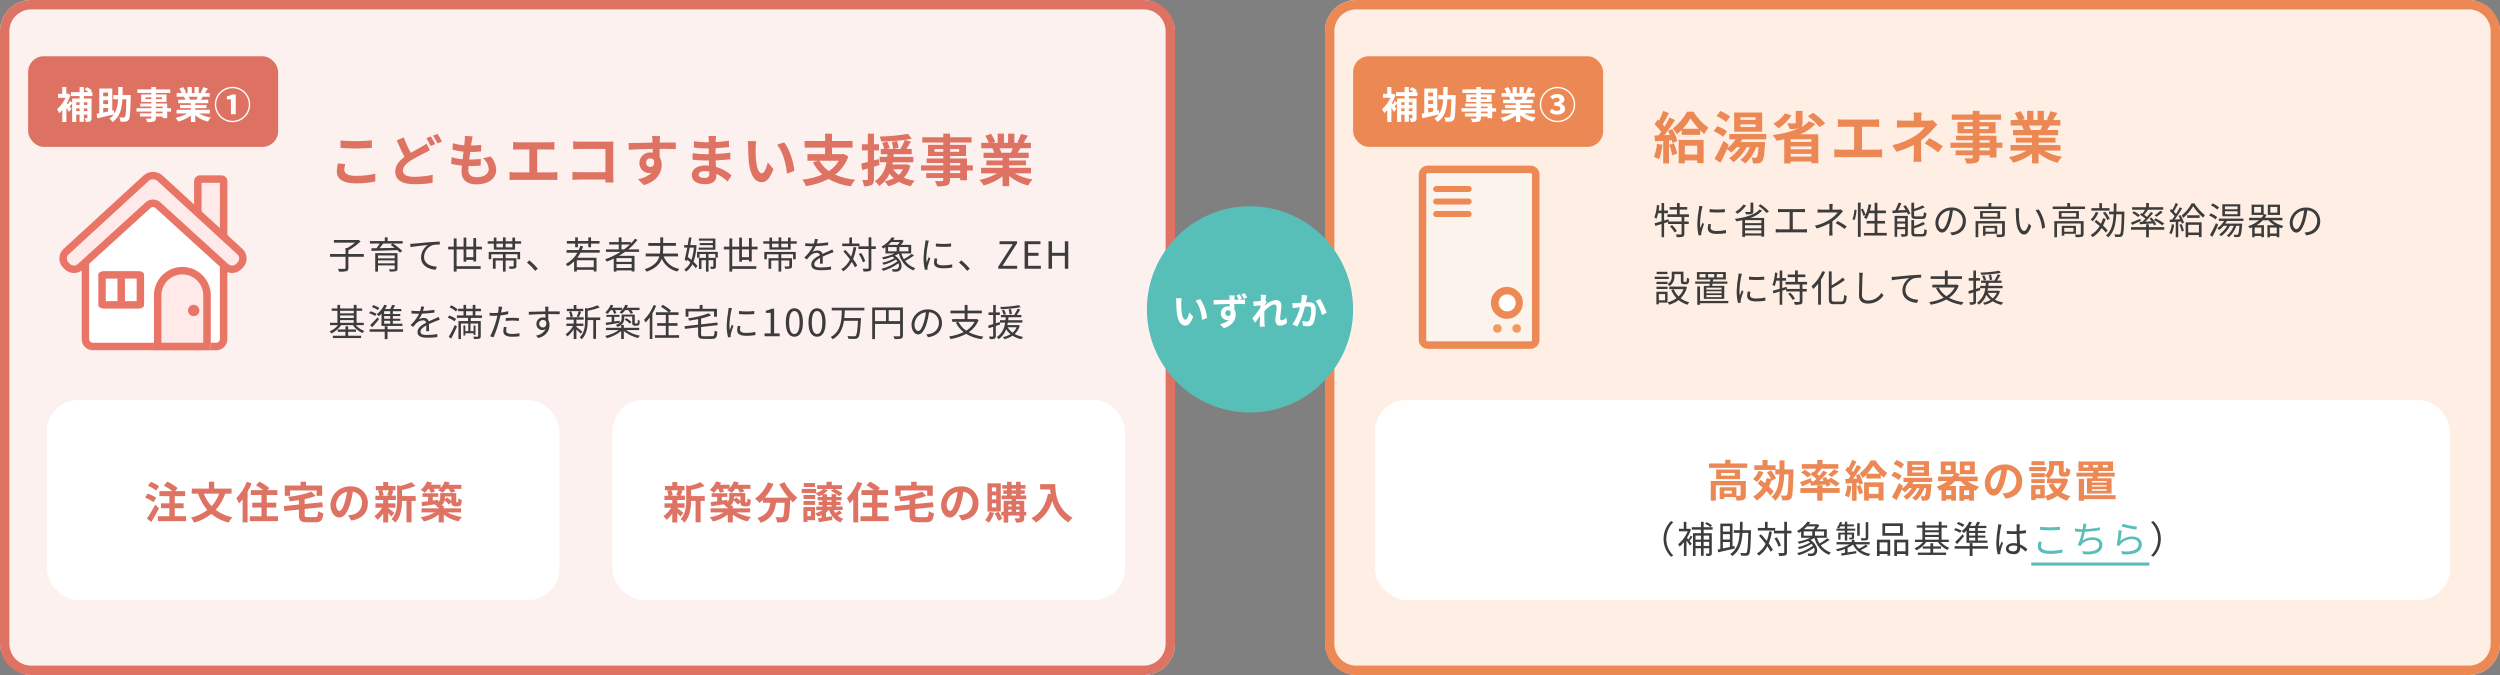<?xml version="1.0" encoding="UTF-8"?>
<svg id="a" xmlns="http://www.w3.org/2000/svg" width="800" height="216" viewBox="0 0 800 216">
  <rect x="0" y="0" width="800" height="216" fill="#808080" stroke="none"/>
  <defs>
    <style>
      .aq {
        fill: #f5985d;
      }

      .ar {
        fill: #ed8954;
      }

      .as {
        fill: #e97566;
      }

      .at {
        fill: #ec8854;
      }

      .au {
        fill: #fff;
      }

      .av {
        fill: #ffeee3;
      }

      .aw {
        fill: #ffeae9;
      }

      .ax {
        fill: #fdf3ed;
      }

      .ay {
        fill: #fdf1f0;
      }

      .az {
        fill: #dd7263;
      }

      .ba {
        fill: #de7263;
      }

      .bb {
        fill: #58beb8;
      }

      .bc {
        fill: #3c3c3c;
      }
    </style>
  </defs>
  <rect class="ay" width="376" height="216" rx="10" ry="10"/>
  <path class="ba" d="M366,216H10c-5.514,0-10-4.486-10-10V10C0,4.486,4.486,0,10,0H366c5.514,0,10,4.486,10,10V206c0,5.514-4.486,10-10,10ZM10,3c-3.86,0-7,3.14-7,7V206c0,3.86,3.14,7,7,7H366c3.859,0,7-3.14,7-7V10c0-3.86-3.141-7-7-7H10Z"/>
  <rect class="av" x="424" width="376" height="216" rx="10" ry="10"/>
  <path class="at" d="M790,216H434c-5.514,0-10-4.486-10-10V10c0-5.514,4.487-10,10-10h356c5.514,0,10,4.486,10,10V206c0,5.514-4.486,10-10,10ZM434,3c-3.859,0-7,3.14-7,7V206c0,3.86,3.141,7,7,7h356c3.859,0,7-3.14,7-7V10c0-3.86-3.141-7-7-7H434Z"/>
  <circle id="b" class="bb" cx="400" cy="99" r="33"/>
  <path id="c" class="au" d="M378.144,95.456l-1.824-.024c.063,.397,.091,.798,.084,1.2,0,.732,.024,2.112,.132,3.2,.336,3.196,1.476,4.368,2.772,4.368,.96,0,1.7-.732,2.5-2.8l-1.208-1.432c-.224,.932-.692,2.332-1.256,2.332-.744,0-1.1-1.164-1.272-2.88-.072-.856-.084-1.756-.072-2.52,.011-.484,.059-.967,.144-1.444Zm5.94,.252l-1.512,.5c1.296,1.468,1.928,4.264,2.112,6.172l1.572-.6c-.2-2.175-.948-4.264-2.172-6.072Zm15.016-.508c-.258-.482-.542-.95-.852-1.4l-1,.408c.317,.449,.598,.923,.84,1.416l1.012-.424Zm-7.012,5.02c-.023-.493,.358-.912,.851-.935h.061c.315-.014,.612,.141,.78,.408,.156,1.044-.276,1.428-.768,1.428-.497,.013-.91-.379-.924-.876v-.024h0Zm5.388-4.67c-.246-.486-.527-.954-.84-1.4l-.984,.408c.288,.435,.549,.888,.78,1.356h-1.452c0-.144,.012-.264,.012-.36,.012-.192,.048-.828,.084-1.02h-1.728c.048,.2,.084,.648,.12,1.032,0,.1,.012,.216,.012,.36-1.608,.024-3.756,.084-5.124,.084l.036,1.44c1.464-.084,3.312-.156,5.112-.18l.012,.792c-.159-.024-.319-.036-.48-.036-1.235-.075-2.297,.865-2.372,2.1-.003,.043-.004,.085-.004,.128-.04,1.159,.867,2.131,2.026,2.171h.026c.182,0,.363-.02,.54-.059-.807,.735-1.818,1.208-2.9,1.356l1.268,1.276c2.892-.816,3.8-2.772,3.8-4.332,.02-.581-.133-1.154-.44-1.648,0-.516,0-1.164-.012-1.764,1.608,0,2.724,.036,3.444,.072l.012-1.416c-.348-.012-1.032,0-1.776,0l.828-.36Zm14.16,6.1c-.385,.461-.929,.761-1.524,.84-.3,0-.456-.2-.456-.516,0-1.236,.4-2.976,.4-4.212,.057-.919-.642-1.71-1.561-1.766-.105-.006-.21-.003-.315,.01-1.31,.205-2.521,.823-3.456,1.764,.014-.083,.022-.168,.024-.252,.2-.312,.456-.7,.612-.9l-.444-.564c.1-.744,.192-1.356,.264-1.692l-1.74-.048c.045,.35,.061,.703,.048,1.056,0,.132-.024,.468-.048,.912-.5,.072-1.02,.132-1.368,.156-.344,.022-.688,.026-1.032,.012l.144,1.524c.672-.084,1.584-.2,2.16-.276l-.048,.828c-.672,1-1.872,2.58-2.544,3.4l.936,1.32c.408-.564,.984-1.44,1.5-2.2-.024,1.008-.024,1.692-.048,2.616,0,.192-.012,.624-.036,.876h1.632c-.024-.264-.072-.7-.084-.912-.072-1.116-.072-2.112-.072-3.084,0-.3,.012-.624,.024-.96,.96-1.068,2.256-2.16,3.144-2.16,.492,0,.792,.288,.792,.876,0,1.08-.42,2.82-.42,4.116,0,1.14,.6,1.8,1.488,1.8,.834,.008,1.637-.316,2.232-.9l-.204-1.664h0Zm4.944-7.276c-.003,.846-.087,1.69-.252,2.52-.6,.048-1.164,.084-1.536,.1-.42,.024-.84,.024-1.26,0l.132,1.604c.372-.06,.984-.144,1.32-.18,.228-.036,.6-.084,1.02-.132-.476,1.977-1.289,3.856-2.404,5.556l1.56,.624c1.088-1.997,1.9-4.133,2.416-6.348,.336-.024,.624-.048,.816-.048,.756,0,1.164,.132,1.164,1.08,.042,1.104-.125,2.206-.492,3.248-.151,.348-.511,.558-.888,.516-.492-.031-.978-.116-1.452-.252l.264,1.576c.463,.106,.937,.163,1.412,.168,.821,.099,1.612-.342,1.96-1.092,.497-1.388,.725-2.858,.672-4.332,0-1.7-.888-2.268-2.148-2.268-.24,0-.6,.024-1,.048,.084-.432,.18-.864,.24-1.224,.06-.3,.144-.672,.216-.984l-1.76-.18h0Zm4.428,1.9c.941,1.373,1.624,2.906,2.016,4.524l1.5-.708c-.522-1.546-1.218-3.028-2.076-4.416l-1.44,.6Z"/>
  <path id="d" class="au" d="M69.216,112.073H29.676c-1.958-.003-3.543-1.59-3.543-3.548v-28.431l22.842-19.987,23.789,19.987v28.431c0,1.959-1.589,3.547-3.548,3.548Z"/>
  <path id="e" class="as" d="M49.007,63.259l21.365,17.95v27.316c0,.637-.518,1.154-1.155,1.155H29.676c-.637,0-1.154-.518-1.155-1.155v-27.345l20.486-17.921m-.032-3.152l-22.842,19.987v28.431c0,1.96,1.588,3.548,3.548,3.548h39.54c1.959,0,3.547-1.589,3.548-3.548v-28.431l-23.794-19.987Z"/>
  <rect id="f" class="aw" x="62.105" y="56.109" width="10.66" height="21.319" rx="1.887" ry="1.887"/>
  <path id="g" class="as" d="M70.372,58.502v16.533h-5.874v-16.533h5.874m.505-2.393h-6.885c-1.042,0-1.887,.845-1.887,1.887h0v17.545c0,1.042,.845,1.887,1.887,1.887h6.885c1.042,0,1.887-.845,1.887-1.887h0v-17.545c0-1.042-.845-1.886-1.887-1.887Z"/>
  <g id="h">
    <path id="i" class="aw" d="M76.859,80.602l-25.615-23.515c-1.29-1.186-3.273-1.186-4.563,0l-25.619,23.515c-1.168,1.185-1.154,3.093,.032,4.261l.002,.002,.45,.443c1.188,1.164,3.093,1.148,4.263-.034l21.587-19.625c.887-.807,2.243-.807,3.13,0l21.585,19.625c1.171,1.182,3.077,1.197,4.267,.034l.443-.443c1.187-1.167,1.204-3.075,.038-4.263Z"/>
    <path id="j" class="as" d="M23.66,87.365c-1.103,.003-2.163-.428-2.951-1.2l-.451-.445c-1.657-1.63-1.68-4.295-.05-5.952l.003-.003,.042-.041,25.6-23.5c1.753-1.632,4.47-1.632,6.223,0l25.636,23.54c1.63,1.659,1.606,4.326-.053,5.956l-.435,.435c-1.654,1.615-4.296,1.608-5.941-.015l-21.566-19.606c-.43-.394-1.09-.394-1.52,0l-21.56,19.606c-.791,.787-1.862,1.227-2.977,1.225Zm-1.76-5.903c-.686,.718-.668,1.854,.041,2.55l.451,.445c.718,.701,1.867,.69,2.573-.023l.046-.044,21.576-19.626c1.341-1.229,3.399-1.229,4.74,0l21.636,19.67c.71,.712,1.862,.72,2.582,.018l.431-.432c.715-.695,.737-1.837,.049-2.559l-25.634-23.534c-.363-.368-.867-.562-1.383-.533h-.104c-.512-.025-1.01,.168-1.37,.533l-.045,.043-25.589,23.492Z"/>
  </g>
  <path id="k" class="au" d="M44.344,98.748h-11.118c-.978,0-1.771-.509-1.771-1.136v-9.72c0-.627,.793-1.136,1.771-1.136h11.118c.978,0,1.771,.509,1.771,1.136v9.72c0,.627-.789,1.136-1.771,1.136Z"/>
  <path id="l" class="as" d="M43.726,89.149v7.206h-9.875v-7.206h9.875m.622-2.393h-11.122c-.978,0-1.771,.509-1.771,1.136v9.72c0,.627,.793,1.136,1.771,1.136h11.118c.978,0,1.771-.509,1.771-1.136v-9.72c0-.627-.793-1.136-1.771-1.136h.004Z"/>
  <path id="m" class="aw" d="M58.35,85.423h0c5.018,0,9.085,4.067,9.085,9.085h0v17.564h-18.17v-17.564c0-5.018,4.067-9.085,9.085-9.085h0Z"/>
  <path id="n" class="as" d="M58.35,87.816c3.694,.004,6.688,2.998,6.692,6.692v15.171h-13.384v-15.171c.004-3.694,2.998-6.688,6.692-6.692m0-2.393h0c-5.018,0-9.085,4.067-9.085,9.085h0v17.564h18.17v-17.564c0-5.018-4.067-9.085-9.085-9.085Z"/>
  <circle id="o" class="as" cx="61.984" cy="99.353" r="1.817"/>
  <rect id="p" class="as" x="37.59" y="89.017" width="2.393" height="7.47"/>
  <rect id="q" class="ax" x="454" y="53.001" width="38.642" height="58.629" rx="2.871" ry="2.871"/>
  <path id="r" class="ar" d="M489.77,55.394c.265,0,.479,.214,.479,.479h0v52.885c0,.265-.214,.479-.479,.479h-32.9c-.265,0-.479-.214-.479-.479h0V55.872c0-.265,.214-.479,.479-.479h32.9m0-2.393h-32.9c-1.586,0-2.871,1.285-2.871,2.871h0v52.887c0,1.585,1.286,2.87,2.871,2.871h32.9c1.585,0,2.87-1.286,2.871-2.871V55.872c0-1.586-1.285-2.871-2.871-2.871h0Z"/>
  <path id="s" class="ar" d="M469.99,61.444h-10.434c-.529,0-.957-.429-.956-.958,0-.528,.428-.956,.956-.956h10.434c.529,0,.957,.429,.956,.958,0,.528-.428,.956-.956,.956Z"/>
  <path id="t" class="ar" d="M469.99,65.441h-10.434c-.529,0-.957-.429-.956-.958,0-.528,.428-.956,.956-.956h10.434c.529,0,.957,.429,.956,.958,0,.528-.428,.956-.956,.956Z"/>
  <path id="u" class="ar" d="M469.99,69.439h-10.434c-.529,0-.957-.429-.956-.958,0-.528,.428-.956,.956-.956h10.434c.529,0,.957,.429,.956,.958,0,.528-.428,.956-.956,.956Z"/>
  <ellipse id="v" class="au" cx="482.249" cy="96.92" rx="5.065" ry="5.115"/>
  <path id="w" class="ar" d="M482.249,94.198c1.504-.028,2.745,1.168,2.774,2.672,.028,1.504-1.168,2.745-2.672,2.774s-2.745-1.168-2.774-2.672v-.049c-.013-1.489,1.183-2.707,2.672-2.722m0-2.393c-2.825-.027-5.137,2.241-5.164,5.066s2.241,5.137,5.066,5.164,5.137-2.241,5.164-5.066v-.049c.014-2.811-2.254-5.101-5.065-5.115h-.001Z"/>
  <circle id="x" class="aq" cx="485.333" cy="105.112" r="1.371"/>
  <circle id="y" class="aq" cx="479.165" cy="105.112" r="1.371"/>
  <path id="z" class="ba" d="M108.96,47.326c1.458,.108,3.006,.2,4.878,.2,1.692,0,3.906-.126,5.148-.216v-2.394c-1.368,.144-3.4,.252-5.166,.252-1.623,.012-3.245-.06-4.86-.216v2.374Zm-.828,4.968c-.217,.842-.338,1.705-.36,2.574,0,2.448,2.052,3.816,6.138,3.816,2.08,.033,4.157-.172,6.19-.612l-.018-2.5c-2.051,.494-4.155,.729-6.264,.7-2.574,0-3.654-.828-3.654-1.962,.027-.61,.13-1.215,.306-1.8l-2.338-.216Zm28.332-6.336c-.516,.399-1.064,.754-1.638,1.062-.828,.486-2.088,1.116-3.4,1.89-.85-1.594-1.595-3.241-2.232-4.932l-2.25,.918c.81,1.89,1.674,3.8,2.484,5.31-1.71,1.26-2.952,2.718-2.952,4.68-.002,3.078,2.68,4.068,6.224,4.068,1.918,.017,3.834-.135,5.726-.454l.036-2.556c-1.912,.406-3.859,.623-5.814,.648-2.484,0-3.708-.684-3.708-1.962,0-1.242,.99-2.268,2.466-3.24,1.428-.871,2.9-1.669,4.41-2.39,.666-.324,1.224-.63,1.764-.954l-1.116-2.088h0Zm-.036-1.728c.522,.801,.989,1.637,1.4,2.5l1.458-.612c-.435-.847-.916-1.67-1.44-2.466l-1.418,.578h0Zm2.124-.81c.548,.789,1.035,1.618,1.458,2.48l1.422-.612c-.431-.85-.912-1.673-1.44-2.466l-1.44,.598h0Zm16,7.218c1.062,.85,1.726,2.1,1.838,3.456,0,1.476-1.368,2.61-3.852,2.61-1.764,0-2.664-.81-2.664-2.268,0-.324,.036-.774,.072-1.3h.72c1.1,0,2.142-.072,3.15-.162l.054-2.124c-1.19,.133-2.385,.205-3.582,.216h-.126c.09-.792,.2-1.638,.306-2.43,1.16,.009,2.32-.045,3.474-.162l.072-2.124c-1.086,.141-2.181,.213-3.276,.216,.09-.576,.144-1.044,.2-1.35,.072-.468,.162-.936,.306-1.584l-2.5-.144c.025,.528,.013,1.058-.036,1.584-.036,.4-.072,.882-.144,1.422-1.239-.084-2.465-.307-3.654-.666l-.13,2.072c1.163,.305,2.349,.516,3.546,.63-.108,.81-.2,1.638-.306,2.43-1.194-.094-2.372-.329-3.51-.7l-.126,2.16c1.121,.297,2.265,.496,3.42,.594-.072,.738-.126,1.368-.126,1.8,0,2.97,1.98,4.194,4.788,4.194,3.906,0,6.318-1.944,6.318-4.626-.044-1.588-.658-3.108-1.728-4.282l-2.504,.538h0Zm17.354,4.536v-7.344h3.8c.522,0,1.152,.036,1.692,.072v-2.466c-.522,.054-1.152,.108-1.692,.108h-9.794c-.572,0-1.143-.035-1.71-.108v2.464c.45-.036,1.224-.072,1.71-.072h3.474v7.344h-4.572c-.591,.006-1.182-.041-1.764-.142v2.61c.586-.065,1.175-.095,1.764-.09h11.862c.559-.004,1.118,.026,1.674,.09v-2.61c-.553,.092-1.113,.141-1.674,.144h-4.77Zm24.408,3.226c-.036-.54-.072-1.494-.072-2.124v-9.324c0-.522,.036-1.242,.054-1.656-.306,.018-1.062,.036-1.584,.036h-9.054c-.63,0-1.566-.036-2.232-.108v2.5c.5-.036,1.476-.072,2.232-.072h8.082v7.448h-8.3c-.81,0-1.62-.054-2.25-.108v2.576c.594-.054,1.62-.108,2.322-.108h8.208c0,.342,0,.648-.018,.936l2.612,.004Zm10.44-6.318c-.038-.734,.526-1.36,1.26-1.399,.036-.002,.072-.002,.108,0,.477-.027,.93,.217,1.17,.63,.234,1.548-.432,2.106-1.17,2.106-.731,.024-1.344-.55-1.367-1.281v-.055h0Zm9.5-6.463c-.936-.018-3.366,0-5.166,0,0-.216,.018-.4,.018-.54,.018-.288,.072-1.242,.126-1.53h-2.592c.087,.512,.141,1.029,.162,1.548,.017,.179,.023,.36,.018,.54-2.394,.036-5.634,.126-7.668,.126l.054,2.16c2.2-.126,4.95-.234,7.65-.27l.018,1.188c-.231-.037-.466-.055-.7-.054-1.85-.114-3.443,1.293-3.558,3.144-.004,.062-.006,.124-.006,.186-.073,1.733,1.272,3.197,3.005,3.27,.025,0,.05,.002,.075,.002,.272,0,.544-.031,.81-.09-1.214,1.101-2.732,1.81-4.356,2.034l1.89,1.908c4.356-1.224,5.724-4.176,5.724-6.5,.027-.87-.205-1.728-.666-2.466,0-.774,0-1.746-.018-2.646,2.412,0,4.086,.036,5.166,.09l.014-2.1h0Zm10.732,10.022c0,1.026-.612,1.314-1.566,1.314-1.224,0-1.854-.432-1.854-1.1,0-.612,.684-1.1,1.944-1.1,.489,.005,.976,.047,1.458,.126,.018,.31,.018,.562,.018,.76Zm7.128,.45c-1.457-1.236-3.155-2.155-4.986-2.7-.054-.684-.09-1.4-.126-2.07,1.728-.054,3.114-.18,4.716-.36v-2.106c-1.458,.18-2.952,.342-4.752,.414l.018-1.854c1.71-.09,3.15-.234,4.32-.342l-.054-2.052c-1.407,.225-2.825,.369-4.248,.432l.018-.7c.02-.422,.062-.843,.126-1.26h-2.43c.065,.405,.095,.814,.09,1.224v.81h-.882c-1.297-.007-2.592-.122-3.87-.342l.018,2.034c1.283,.174,2.575,.264,3.87,.27h.846v1.854h-.846c-1.439-.012-2.875-.12-4.3-.324l-.018,2.106c1.188,.144,3.24,.234,4.284,.234h.918c.018,.522,.036,1.08,.072,1.62-.366-.036-.733-.054-1.1-.054-2.754,0-4.41,1.26-4.41,3.06,0,1.89,1.512,2.97,4.356,2.97,2.358,0,3.51-1.17,3.51-2.7,0-.18,0-.4-.018-.63,1.326,.621,2.542,1.454,3.6,2.466l1.278-2Zm7.9-10.908l-2.736-.036c.094,.595,.137,1.197,.126,1.8,0,1.1,.036,3.168,.2,4.806,.5,4.788,2.214,6.552,4.158,6.552,1.44,0,2.556-1.1,3.744-4.194l-1.8-2.16c-.342,1.4-1.044,3.492-1.89,3.492-1.116,0-1.656-1.746-1.908-4.32-.108-1.278-.126-2.628-.108-3.78,.016-.724,.089-1.447,.216-2.16h-.002Zm8.91,.378l-2.268,.756c1.944,2.2,2.9,6.39,3.168,9.252l2.358-.9c-.196-2.736-1.564-7.038-3.256-9.108h-.002Zm17.476,5.868c-.774,1.343-1.861,2.479-3.168,3.312-1.254-.851-2.29-1.986-3.024-3.312h6.192Zm1.584-2.178l-.378,.072h-3.366v-2.088h6.588v-2.124h-6.588v-2.34h-2.21v2.34h-6.552v2.124h6.552v2.088h-5.652v2.106h3.33l-1.584,.54c.769,1.466,1.793,2.782,3.024,3.888-2.043,.842-4.194,1.395-6.39,1.642,.489,.629,.883,1.327,1.17,2.07,2.5-.38,4.924-1.153,7.182-2.29,2.211,1.239,4.646,2.027,7.164,2.32,.375-.746,.834-1.446,1.368-2.088-2.202-.198-4.359-.745-6.39-1.62,1.937-1.487,3.406-3.501,4.23-5.8l-1.498-.84Zm11.2,1.656l-1.512,.4v-3.172h1.62v-1.98h-1.62v-3.384h-1.962v3.384h-1.89v1.98h1.89v3.69c-.792,.216-1.512,.4-2.124,.522l.324,2.088,1.8-.54v3.404c0,.234-.09,.306-.306,.306-.498,.02-.997,.014-1.494-.018,.278,.63,.466,1.297,.558,1.98,.849,.1,1.709-.038,2.484-.4,.54-.342,.72-.882,.72-1.872v-3.96c.594-.162,1.188-.342,1.782-.522l-.27-1.906h0Zm7.758,3.258c-.323,.681-.775,1.292-1.332,1.8-.711-.477-1.323-1.089-1.8-1.8h3.132Zm1.224-1.6l-.342,.054h-4.266c.054-.234,.09-.468,.144-.7h6.57v-1.732h-6.354c.036-.288,.054-.558,.072-.846h5.76v-1.674h-1.71c.468-.7,.99-1.53,1.476-2.322l-1.98-.576c.81-.108,1.548-.216,2.232-.342l-1.206-1.6c-2.991,.52-6.018,.809-9.054,.864,.229,.502,.381,1.036,.45,1.584,2.533-.032,5.063-.198,7.578-.5-.386,1.004-.854,1.974-1.4,2.9h-2.25l1.674-.378c-.117-.735-.279-1.463-.486-2.178l-1.674,.28c.182,.747,.316,1.504,.4,2.268h-2.07l1.008-.324c-.162-.54-.54-1.4-.828-2.07l-1.6,.45c.251,.636,.467,1.285,.648,1.944h-1.116v1.674h2.124c-.036,.27-.054,.558-.072,.846h-2.404v1.728h2.16c-.271,2.473-1.63,4.697-3.708,6.066,.549,.431,1.018,.955,1.386,1.548,1.466-.974,2.622-2.348,3.33-3.96,.389,.545,.849,1.035,1.368,1.458-.927,.466-1.914,.8-2.934,.99,.455,.472,.842,1.004,1.152,1.582,1.196-.297,2.342-.769,3.4-1.4,1.191,.647,2.472,1.114,3.8,1.386,.327-.643,.751-1.233,1.256-1.748-1.189-.173-2.351-.5-3.456-.972,.996-1.087,1.708-2.405,2.07-3.834l-1.148-.466h0Zm17.1,2.844h-3.24v-.846h3.24v.846Zm-3.24-3.258h3.24v.774h-3.24v-.774Zm-5-3.582v-.87h2.826v.864l-2.826,.006Zm7.92-.864v.864h-2.916v-.87l2.916,.006Zm4.374,5.22h-1.872v-2.216h-5.418v-.792h5.112v-3.564h-5.112v-.738h6.87v-1.692h-6.876v-1.17h-2.178v1.17h-6.714v1.692h6.714v.738h-4.876v3.564h4.878v.792h-5.328v1.44h5.328v.774h-7.128v1.638h7.128v.846h-5.472v1.548h5.472v.558c0,.324-.108,.432-.45,.45-.288,0-1.35,0-2.214-.036,.311,.529,.546,1.098,.7,1.692,1.072,.079,2.149-.024,3.186-.306,.7-.306,.954-.738,.954-1.8v-.558h3.24v.738h2.178v-3.132h1.872l.006-1.636h0Zm12.8-5.49c-.2,.486-.414,1.008-.63,1.44h-3.366l.306-.054c-.164-.479-.369-.942-.612-1.386h4.302Zm5.814,8.028v-1.764h-7v-.792h5.4v-1.55h-5.4v-.81h6.246v-1.674h-3.528c.27-.432,.558-.918,.846-1.44h3.384v-1.746h-2.34c.414-.63,.9-1.44,1.4-2.268l-2.25-.54c-.292,.905-.671,1.779-1.134,2.61l.648,.2h-1.6v-2.934h-2.016v2.934h-1.332v-2.934h-2v2.934h-1.638l.882-.324c-.365-.892-.823-1.743-1.368-2.538l-1.836,.63c.429,.714,.802,1.46,1.116,2.232h-2.414v1.746h3.762l-.216,.036c.248,.446,.453,.915,.612,1.4h-3.42v1.674h6.084v.81h-5.184v1.548h5.184v.796h-6.876v1.764h5.166c-1.77,1.003-3.691,1.715-5.688,2.106,.521,.54,.979,1.137,1.366,1.78,2.183-.564,4.232-1.555,6.03-2.916v3.132h2.106v-3.24c1.765,1.451,3.831,2.49,6.048,3.042,.4-.704,.884-1.356,1.44-1.944-2.009-.288-3.945-.954-5.706-1.962l5.226,.002h0Z"/>
  <path id="aa" class="bc" d="M116.424,81.284h-4.944v-1.176c1.429-.776,2.748-1.741,3.92-2.868l-.648-.492-.212,.052h-7.692v.86h6.752c-.766,.646-1.594,1.216-2.472,1.7h-.56v1.92h-4.956v.888h4.956v3.592c0,.216-.072,.276-.336,.288s-1.14,.012-2.1-.024c.163,.288,.292,.594,.384,.912,.791,.054,1.586,0,2.364-.156,.444-.144,.6-.42,.6-1.02v-3.588h4.944v-.888Zm4.536,2.976v-.924h5.34v.924h-5.34Zm5.34-2.508v.924h-5.34v-.924h5.34Zm.9-.744h-7.128v5.9h.888v-1.98h5.34v1.032c0,.168-.06,.216-.24,.228-.2,0-.9,0-1.6-.012,.124,.232,.22,.478,.288,.732,.655,.039,1.312-.005,1.956-.132,.372-.108,.492-.336,.492-.816l.004-4.952h0Zm-1.524-3.084l-.676,.444c.42,.276,.876,.612,1.308,.948-1.68,.036-3.372,.072-4.848,.1,.4-.468,.816-1,1.176-1.488l3.04-.004Zm3.168-.792h-4.812v-1.176h-.9v1.176h-4.764v.792h3.132c-.305,.52-.642,1.021-1.008,1.5l-1.656,.024,.036,.828c2.1-.036,5.292-.12,8.3-.24,.289,.248,.562,.516,.816,.8l.744-.528c-.918-.904-1.932-1.705-3.024-2.388h3.132l.004-.788h0Zm2.424,.9l.108,1.056c1.284-.264,4.524-.576,5.568-.7-1.369,.876-2.201,2.387-2.208,4.012,0,2.652,2.508,3.828,4.7,3.912l.348-1c-1.932-.072-4.092-.8-4.092-3.132,.06-1.683,1.134-3.162,2.716-3.74,.766-.156,1.547-.22,2.328-.192v-.96c-.792,.036-1.908,.1-3.2,.2-2.184,.18-4.428,.408-5.208,.48-.228,.032-.604,.052-1.06,.064h0Zm17.952,4.268v-2.5h2.256v2.5h-2.256Zm3.144,1.368v-3.868h1.86v-.856h-1.86v-2.772h-.888v2.772h-2.256v-2.916h-.876v2.916h-2.232v-2.664h-.912v2.664h-1.788v.856h1.788v7.116h.912v-.876h7.7v-.864h-7.7v-5.376h2.232v3.936h.876v-.588h2.256v.528l.888-.008Zm4.02-.7h.828v-1.612h3.72v1.26h-3.2v3.408h.864v-2.676h2.34v3.564h.864v-3.564h2.58v1.74c0,.132-.048,.168-.216,.18s-.72,.024-1.356,0c.124,.243,.217,.501,.276,.768,.58,.043,1.163-.006,1.728-.144,.348-.132,.432-.348,.432-.8v-2.476h-3.444v-1.26h3.78v1.62h.852v-2.352h-10.048v2.344Zm7.572-3.828h-2.156v-1.168h2.16l-.004,1.168Zm-5.1-1.176h2.088v1.184h-2.088v-1.184Zm5.964-.756v-1.18h-.864v1.188h-2.156v-1.248h-.852v1.248h-2.092v-1.188h-.84v1.188h-1.956v.756h1.956v1.908h6.8v-1.908h1.944v-.756l-1.94-.008Zm7.272,8.76c-.821-.959-1.722-1.848-2.692-2.656l-.78,.684c.969,.803,1.857,1.7,2.652,2.676l.82-.704Zm11.964-6.84h.876v-1.18h3.324v1.188h.876v-1.188h2.712v-.828h-2.712v-1.152h-.876v1.152h-3.324v-1.152h-.876v1.152h-2.664v.828h2.664v1.18Zm5.94,6.4h-5.424v-2.252h5.428l-.004,2.252Zm1.92-4.668v-.84h-5.76c.169-.382,.318-.773,.444-1.172l-.876-.2c-.152,.469-.328,.929-.528,1.38h-3.896v.84h3.48c-.877,1.54-2.176,2.797-3.744,3.624,.242,.215,.463,.452,.66,.708,.731-.429,1.408-.945,2.016-1.536v3.236h.864v-.564h5.424v.54h.888v-4.4h-6.136c.38-.508,.718-1.047,1.008-1.612l6.156-.004Zm6.96-1.06v-1.54h2.664c-.575,.551-1.184,1.065-1.824,1.54h-.84Zm3.252,4h-4.86v-1.2h4.86v1.2Zm-4.86,1.956v-1.256h4.86v1.248l-4.86,.008Zm7.232-5.156v-.8h-3.452c1.085-.888,2.063-1.899,2.916-3.012l-.756-.408c-.416,.56-.873,1.088-1.368,1.58v-.492h-2.964v-1.5h-.876v1.5h-3.06v.792h3.06v1.54h-4.1v.8h4.668c-1.547,.98-3.202,1.777-4.932,2.376,.209,.227,.398,.472,.564,.732,.732-.276,1.476-.6,2.2-.948v4.152h.876v-.384h4.86v.336h.912v-5.016h-4.964c.66-.384,1.308-.8,1.932-1.248h4.484Zm12.48,1.44v-.9h-4.836c.048-.492,.072-.984,.072-1.476v-1h4.08v-.9h-4.08v-1.808h-.936v1.812h-3.84v.9h3.84v1c.003,.492-.024,.983-.08,1.472h-4.572v.9h4.372c-.456,1.6-1.668,3.108-4.68,4.1,.226,.235,.416,.502,.564,.792,2.94-1.008,4.284-2.484,4.884-4.116,.923,2.076,2.78,3.587,5,4.068,.161-.303,.358-.585,.588-.84-2.259-.352-4.16-1.879-4.992-4.008l4.616,.004h0Zm11.94-5.712h-5.28v.684h4.46v.78h-4.2v.648h4.2v.792h-4.54v.684h5.364l-.004-3.588h0Zm-6.9,2.9c-.08,1.34-.339,2.664-.768,3.936-.384-.324-.768-.636-1.152-.924,.2-.924,.42-1.968,.624-3.012h1.296Zm.348-.828l-.144,.024h-1.356c.156-.84,.3-1.656,.42-2.388l-.816-.072c-.108,.744-.252,1.6-.408,2.46h-1.14v.8h1c-.276,1.464-.588,2.916-.84,3.924l.72,.42,.108-.468c.336,.276,.672,.576,1.008,.876-.415,.919-1.091,1.695-1.944,2.232,.214,.208,.396,.446,.54,.708,.878-.577,1.583-1.382,2.04-2.328,.393,.385,.758,.798,1.092,1.236l.54-.708c-.382-.486-.803-.94-1.26-1.356,.595-1.703,.919-3.489,.96-5.292l-.52-.068h0Zm7.332,4.032v-1.832h-6.648v1.848h.792v-1.176h2.056v1.236h-2.244v3.576h.816v-2.82h1.428v3.66h.828v-3.66h1.536v1.92c0,.108-.036,.144-.144,.156h-.9c.125,.233,.214,.484,.264,.744,.433,.039,.87-.01,1.284-.144,.264-.144,.324-.348,.324-.744v-2.688h-2.364v-1.236h2.16v1.164l.812-.004h0Zm7.716-.132v-2.5h2.256v2.5h-2.256Zm3.144,1.368v-3.868h1.86v-.856h-1.86v-2.772h-.888v2.772h-2.252v-2.916h-.876v2.916h-2.232v-2.664h-.912v2.664h-1.788v.856h1.788v7.116h.912v-.876h7.7v-.864h-7.7v-5.376h2.232v3.936h.876v-.588h2.256v.528l.884-.008Zm4.02-.7h.828v-1.612h3.72v1.26h-3.2v3.408h.864v-2.676h2.34v3.564h.868v-3.564h2.58v1.74c0,.132-.048,.168-.216,.18s-.72,.024-1.356,0c.124,.243,.217,.501,.276,.768,.58,.043,1.163-.006,1.728-.144,.348-.132,.432-.348,.432-.8v-2.476h-3.444v-1.26h3.78v1.62h.852v-2.352h-10.048l-.004,2.344Zm7.572-3.828h-2.152v-1.168h2.16l-.008,1.168h0Zm-5.1-1.176h2.088v1.184h-2.088v-1.184Zm5.964-.756v-1.18h-.864v1.188h-2.152v-1.248h-.852v1.248h-2.088v-1.188h-.84v1.188h-1.96v.756h1.956v1.908h6.8v-1.908h1.944v-.756l-1.944-.008Zm10.284,7.172c-.012-.576-.024-1.584-.036-2.268,.9-.42,1.752-.768,2.424-1.032,.312-.12,.744-.288,1.044-.372l-.384-.9c-.336,.168-.624,.312-.984,.468-.624,.288-1.344,.576-2.16,.96-.196-.691-.856-1.145-1.572-1.08-.577,.005-1.143,.158-1.644,.444,.43-.561,.789-1.174,1.068-1.824,1.32-.041,2.636-.153,3.944-.336l.012-.888c-1.204,.189-2.418,.31-3.636,.36,.168-.54,.276-1.032,.36-1.368l-.984-.084c-.042,.502-.143,.997-.3,1.476-.276,.012-.528,.012-.78,.012-.54,0-1.368-.048-2-.12v.9c.648,.048,1.452,.072,1.956,.072h.492c-.685,1.364-1.612,2.592-2.736,3.624l.816,.612c.408-.48,.744-.924,1.08-1.248,.555-.532,1.284-.843,2.052-.876,.487-.051,.939,.259,1.068,.732-1.38,.72-2.8,1.608-2.8,3.012,0,1.452,1.368,1.812,3.072,1.812,1.087-.006,2.172-.07,3.252-.192l.024-.972c-1.071,.18-2.154,.276-3.24,.288-1.224,0-2.148-.132-2.148-1.068,0-.78,.768-1.392,1.872-1.992,0,.624-.012,1.392-.048,1.848h.916Zm11.748-6.444h-2.408v-1.956h-.852v1.956h-2.28v.828h5.544l-.004-.828h0Zm-1.908,1.1c-.147,1.047-.4,2.076-.756,3.072-.6-.744-1.26-1.5-1.884-2.148l-.624,.5c.754,.815,1.463,1.671,2.124,2.564-.598,1.29-1.567,2.372-2.784,3.108,.233,.204,.443,.433,.624,.684,1.142-.761,2.074-1.797,2.712-3.012,.39,.558,.739,1.144,1.044,1.752l.72-.612c-.386-.72-.831-1.407-1.332-2.052,.481-1.201,.823-2.453,1.02-3.732l-.864-.124h0Zm7.116-.2h-1.428v-2.88h-.876v2.88h-3.272v.852h3.276v6.012c0,.216-.084,.276-.288,.288s-.864,.012-1.62-.012c.136,.294,.233,.605,.288,.924,.669,.05,1.341-.006,1.992-.168,.36-.168,.5-.432,.5-1.032v-6.012h1.428v-.852Zm-3.384,4.74c-.297-.944-.743-1.835-1.32-2.64l-.732,.336c.559,.829,.997,1.735,1.3,2.688l.752-.384Zm7.308-4.524h2.748v1.368h-2.748v-1.368Zm3.768-1.6c-.202,.323-.437,.624-.7,.9h-2.964c.333-.282,.649-.582,.948-.9h2.716Zm2.752,2.968h-2.9v-1.368h2.9v1.368Zm1.068,.828c-.794,.626-1.637,1.187-2.52,1.68-.354-.571-.636-1.184-.84-1.824h3.168v-2.748h-3.276c.337-.388,.638-.806,.9-1.248l-.6-.384-.144,.048h-2.628c.18-.216,.348-.444,.5-.66l-.924-.192c-.875,1.251-2.024,2.285-3.36,3.024,.234,.162,.438,.366,.6,.6,.24-.144,.48-.3,.708-.456v2.012h2.964c-1.306,.577-2.676,1-4.08,1.26,.176,.208,.336,.429,.48,.66,.98-.238,1.942-.543,2.88-.912,.224,.148,.441,.309,.648,.48-1.223,.711-2.556,1.215-3.944,1.492,.181,.198,.345,.411,.492,.636,1.387-.355,2.71-.921,3.924-1.68,.17,.181,.323,.378,.456,.588-1.517,1.129-3.248,1.937-5.088,2.376,.197,.207,.374,.432,.528,.672,1.764-.51,3.424-1.331,4.9-2.424,.313,.567,.21,1.273-.252,1.728-.228,.147-.498,.214-.768,.192-.361,.005-.721-.011-1.08-.048,.139,.246,.225,.519,.252,.8,.348,.012,.708,.024,.972,.024,.421,.013,.836-.105,1.188-.336,1.152-.756,1-3.18-1.44-4.824,.427-.191,.84-.411,1.236-.66,.597,2.455,2.339,4.474,4.68,5.424,.146-.277,.336-.529,.564-.744-1.292-.415-2.421-1.225-3.228-2.316,.988-.507,1.939-1.084,2.844-1.728l-.712-.512h0Zm4.38-4.332c-.011,.281-.039,.562-.084,.84-.291,1.573-.468,3.165-.528,4.764-.021,1.285,.124,2.568,.432,3.816l.864-.06-.036-.42c.004-.177,.024-.354,.06-.528,.232-.903,.512-1.792,.84-2.664l-.516-.384c-.192,.468-.456,1.164-.66,1.7-.069-.541-.103-1.086-.1-1.632,.066-1.53,.26-3.051,.58-4.548,.048-.216,.156-.6,.228-.8l-1.08-.084h0Zm2.928,5.76c-.112,.459-.176,.928-.192,1.4,0,1.116,.888,1.776,2.88,1.776,.993,.013,1.986-.067,2.964-.24l-.012-1.008c-.965,.216-1.951,.321-2.94,.312-1.632,0-1.992-.528-1.992-1.068,.006-.369,.059-.736,.156-1.092l-.864-.08Zm.408-3.78c1.621,.132,3.251,.132,4.872,0v-.984c-1.622,.192-3.262,.192-4.884,0l.012,.984Zm10.848,7.08c-.82-.962-1.719-1.853-2.688-2.664l-.78,.684c.969,.803,1.857,1.7,2.652,2.676l.816-.696h0Zm9.108,.024h6.06v-.948h-4.692l4.644-7.2v-.652h-5.592v.94h4.224l-4.644,7.2v.66Zm8.436,0h5.208v-.948h-4.092v-3.2h3.336v-.952h-3.336v-2.76h3.96v-.94h-5.076v8.8Zm7.656,0h1.116v-4.152h4.1v4.152h1.1v-8.8h-1.1v3.688h-4.1v-3.688h-1.116v8.8Zm-224.112,20.172h2.508v-.732h-2.508v-1.008h-.888v1.008h-2.448v.732h2.448v1.26h-4.02v.756h9.048v-.756h-4.14v-1.26Zm-2.58-3.732h4.36v.852h-4.36v-.852Zm4.36-2.976v.8h-4.36v-.8h4.36Zm-4.36,1.476h4.36v.828h-4.36v-.828Zm7.572,3.108v-.756h-2.312v-3.828h1.8v-.744h-1.8v-1.152h-.9v1.152h-4.36v-1.152h-.876v1.152h-1.824v.744h1.824v3.828h-2.376v.756h2.592c-.727,.879-1.658,1.565-2.712,2,.224,.199,.418,.429,.576,.684,1.256-.615,2.334-1.54,3.132-2.688h3.756c.764,1.109,1.819,1.986,3.048,2.536,.166-.252,.363-.482,.588-.684-1.04-.381-1.968-1.016-2.7-1.848h2.544Zm8.46-3.576h-1.944v-.888h1.944v.888Zm0,1.524h-1.944v-.852h1.944v.852Zm0,1.584h-1.944v-.912h1.944v.912Zm-2.8,.72h6.688v-.72h-3.048v-.912h2.4v-.668h-2.4v-.852h2.376v-.672h-2.376v-.888h2.724v-.708h-2.652c.216-.348,.456-.744,.672-1.128l-.948-.18c-.183,.448-.391,.884-.624,1.308h-1.668c.233-.357,.442-.73,.624-1.116l-.852-.252c-.559,1.195-1.389,2.242-2.424,3.06,.249,.185,.483,.39,.7,.612,.29-.248,.562-.515,.816-.8l-.008,3.916Zm-2.988,.408c.72-.78,1.524-1.7,2.208-2.544l-.48-.6c-.734,.867-1.519,1.688-2.352,2.46l.624,.684Zm2.3-6.18c-.609-.37-1.257-.672-1.932-.9l-.444,.612c.668,.261,1.308,.591,1.908,.984l.468-.696Zm-.884,1.872c-.62-.33-1.271-.598-1.944-.8l-.444,.624c.678,.225,1.33,.522,1.944,.888l.444-.712Zm8.472,4.968h-4.964v-.984h-.9v.984h-4.836v.8h4.836v2.352h.9v-2.348h4.968l-.004-.804Zm8.328,.612c-.012-.576-.024-1.584-.036-2.268,.9-.42,1.752-.768,2.424-1.032,.312-.12,.744-.288,1.044-.372l-.384-.9c-.336,.168-.624,.312-.984,.468-.624,.288-1.344,.576-2.16,.96-.196-.691-.856-1.145-1.572-1.08-.577,.005-1.143,.158-1.644,.444,.43-.561,.789-1.174,1.068-1.824,1.32-.041,2.636-.153,3.944-.336l.012-.888c-1.204,.189-2.418,.31-3.636,.36,.168-.54,.276-1.032,.36-1.368l-.984-.084c-.042,.502-.143,.997-.3,1.476-.276,.012-.528,.012-.78,.012-.54,0-1.368-.048-2-.12v.9c.648,.048,1.452,.072,1.956,.072h.492c-.685,1.364-1.612,2.592-2.736,3.624l.816,.612c.408-.48,.744-.924,1.08-1.248,.555-.532,1.284-.843,2.052-.876,.487-.051,.939,.259,1.068,.732-1.38,.72-2.8,1.608-2.8,3.012,0,1.452,1.368,1.812,3.072,1.812,1.087-.006,2.172-.07,3.252-.192l.024-.972c-1.071,.18-2.154,.276-3.24,.288-1.224,0-2.148-.132-2.148-1.068,0-.78,.768-1.392,1.872-1.992,0,.624-.012,1.392-.048,1.848h.916Zm9.156-7.008c-.624-.529-1.324-.962-2.076-1.284l-.516,.636c.743,.339,1.431,.788,2.04,1.332l.552-.684h0Zm-.492,3.072c-.684-.457-1.423-.824-2.2-1.092l-.492,.684c.78,.287,1.515,.683,2.184,1.176l.508-.768Zm-1.584,6.312c.62-1.116,1.32-2.592,1.852-3.856l-.672-.528c-.572,1.316-1.226,2.595-1.96,3.828l.78,.556Zm4.764-8.772h2.124v1.344h-2.12l-.004-1.344Zm5.076,2.148v-.8h-2.1v-1.348h1.78v-.784h-1.776v-1.232h-.852v1.232h-2.124v-1.232h-.828v1.232h-1.72v.78h1.72v1.344h-2.12v.8h3.576v1.016h-3.076v5.76h.8v-4.968h2.352v2.436h-.952v-1.788h-.6v3.192h.6v-.72h2.66v.548h.588v-3.02h-.588v1.788h-1.008v-2.436h2.46v4.02c0,.144-.048,.192-.216,.2s-.732,0-1.344-.024c.111,.241,.191,.495,.24,.756,.583,.041,1.168,0,1.74-.12,.324-.132,.408-.372,.408-.816v-4.808h-3.2v-1.008h3.58Zm7.62,.972c.73-.086,1.465-.13,2.2-.132,.669,.009,1.337,.057,2,.144l.024-.912c-.682-.07-1.367-.104-2.052-.1-.768,0-1.548,.036-2.172,.1v.9Zm.768-3.12c-.745,.195-1.503,.339-2.268,.432l.18-.876c.048-.24,.132-.684,.216-.948l-1.164-.1c.017,.328,.005,.658-.036,.984-.036,.24-.1,.612-.18,1.044-.456,.024-.876,.048-1.272,.048-.477,.004-.954-.024-1.428-.084l.036,.936c.42,.024,.852,.048,1.38,.048,.333,0,.693-.012,1.08-.036-.1,.432-.192,.864-.3,1.26-.471,1.838-1.139,3.621-1.992,5.316l1.056,.348c.768-1.762,1.39-3.584,1.86-5.448,.132-.5,.264-1.056,.372-1.572,.827-.091,1.648-.227,2.46-.408v-.944Zm-1.368,5.028c-.11,.459-.17,.928-.18,1.4,0,1.176,.984,1.752,2.856,1.752,.767-.002,1.532-.054,2.292-.156l.036-.972c-.764,.144-1.539,.22-2.316,.228-1.692,0-1.956-.54-1.956-1.1,.01-.362,.067-.721,.168-1.068l-.9-.084h0Zm12.516,.18c-.63,.038-1.172-.441-1.21-1.071-.002-.035-.003-.07-.002-.105-.023-.666,.499-1.225,1.165-1.247h.035c.477-.024,.91,.276,1.056,.731,.112,1.128-.344,1.692-1.04,1.692h-.004Zm1.844-4.292c1.74,0,2.82,.024,3.492,.06l.012-.9c-.576,0-2.04-.012-3.48-.012h-.18c0-.312,.012-.588,.012-.768l.06-.744h-1.096c.024,.144,.06,.492,.072,.744,.012,.168,.024,.444,.024,.78-1.764,.024-4,.1-5.316,.12l.024,.936c1.488-.108,3.5-.192,5.3-.2,.012,.408,.012,.828,.012,1.176-.255-.088-.522-.133-.792-.132-1.153-.006-2.093,.923-2.1,2.076-.044,1.056,.777,1.948,1.834,1.991,.045,.002,.09,.002,.134,0,.363,.011,.721-.094,1.02-.3-.672,1.143-1.839,1.907-3.156,2.064l.828,.8c2.76-.828,3.54-2.616,3.54-4.224,.015-.534-.118-1.061-.384-1.524-.012-.54-.024-1.272-.024-1.944h.164Zm11.04-1.678h-2.188v-1.22h-.864v1.212h-2.208v.744h5.256l.004-.736Zm-1.38,2.664c.263-.554,.496-1.122,.7-1.7l-.816-.192c-.146,.597-.347,1.18-.6,1.74l.716,.152Zm-1.944-.168c-.095-.587-.269-1.159-.516-1.7l-.7,.18c.23,.553,.388,1.134,.468,1.728l.748-.208Zm3.036,4.812c-.276-.252-1.44-1.2-1.9-1.536v-.292h2.232v-.756h-2.232v-1.26h2.328v-.756h-5.568v.756h2.376v1.26h-2.34v.756h2.152c-.6,1.065-1.424,1.986-2.416,2.7,.224,.192,.426,.41,.6,.648,.785-.662,1.46-1.443,2-2.316v3.156h.864v-3.048c.479,.424,.935,.873,1.368,1.344l.536-.656h0Zm5.724-4.548h-4.012v-2.14c1.317-.229,2.608-.591,3.852-1.08l-.72-.66c-1.072,.463-2.19,.809-3.336,1.032l-.648-.2v4.168c0,1.68-.168,3.756-1.692,5.244,.251,.164,.468,.376,.636,.624,1.68-1.668,1.908-4.068,1.908-5.856v-.3h1.788v6.028h.876v-6.024h1.344l.004-.836h0Zm3.888-2.364c.22,.378,.405,.776,.552,1.188l.732-.216c-.121-.34-.278-.666-.468-.972h2.256c-.243,.272-.511,.521-.8,.744,.264,.13,.519,.277,.764,.44,.408-.355,.777-.754,1.1-1.188h.948c.303,.375,.564,.781,.78,1.212l.756-.264c-.17-.337-.375-.654-.612-.948h2.676v-.732h-4.068c.132-.252,.264-.5,.372-.768l-.852-.2c-.252,.619-.609,1.19-1.056,1.688v-.72h-3.156c.133-.252,.253-.504,.36-.756l-.828-.216c-.378,.937-.967,1.774-1.72,2.448,.253,.144,.494,.309,.72,.492,.379-.378,.72-.792,1.02-1.236l.524,.004h0Zm-2.016,4.812c1.176-.2,2.784-.456,4.344-.72l-.036-.7c-.576,.1-1.152,.18-1.7,.264v-1.472h1.684v-.648h-4.2v.648h1.692v1.6c-.72,.108-1.392,.2-1.92,.276l.136,.752h0Zm10.6,1.6v-.732h-4.928v-.912h-.84c.639-.501,1-1.277,.972-2.088v-.596h2.548v1.752c0,.636,.048,.828,.216,.984,.19,.142,.423,.213,.66,.2h.552c.186,.011,.372-.026,.54-.108,.161-.075,.283-.214,.336-.384,.086-.37,.127-.748,.12-1.128-.225-.057-.434-.164-.612-.312-.012,.444-.024,.78-.048,.924s-.072,.228-.132,.252c-.075,.033-.158,.046-.24,.036h-.312c-.066,.006-.133-.006-.192-.036-.06-.048-.06-.18-.06-.4v-2.416h-4.2v1.188c0,.768-.276,1.572-1.872,2.16,.219,.177,.413,.383,.576,.612,.411-.151,.796-.366,1.14-.636v.9h-4.872v.732h4.116c-1.31,.92-2.798,1.558-4.368,1.872,.224,.21,.414,.453,.564,.72,1.671-.416,3.229-1.199,4.56-2.292v2.568h.852v-2.556c1.341,1.074,2.902,1.84,4.572,2.244,.161-.274,.354-.528,.576-.756-1.591-.29-3.106-.903-4.452-1.8l4.228,.008h0Zm-4.632-3.348c.598,.366,1.15,.802,1.644,1.3l.528-.54c-.502-.485-1.066-.901-1.676-1.24l-.496,.48Zm9.24-4.68c-.677,1.776-1.724,3.388-3.072,4.728,.193,.272,.361,.561,.5,.864,.486-.491,.931-1.021,1.332-1.584v6.876h.84v-8.16c.472-.791,.882-1.617,1.224-2.472l-.824-.252h0Zm4.788,9.66v-3h2.844v-.86h-2.844v-2.628h3.192v-.84h-2.916l.516-.588c-.819-.688-1.704-1.295-2.64-1.812l-.588,.636c.88,.511,1.711,1.102,2.484,1.764h-4.092v.84h3.156v2.628h-2.76v.852h2.76v3h-3.476v.848h7.728v-.852l-3.364,.012h0Zm6.36-7.608h8.196v1.708h.924v-2.544h-4.6v-1.248h-.924v1.248h-4.5v2.544h.9l.004-1.708h0Zm4.944,7.944c-.768,0-.9-.108-.9-.612v-2.336l5.328-.612-.12-.828-5.208,.588v-1.872c1.089-.234,2.157-.559,3.192-.972l-.732-.708c-2.126,.792-4.337,1.335-6.588,1.62,.127,.238,.22,.492,.276,.756,.936-.132,1.932-.3,2.9-.492v1.772l-4.332,.48,.12,.852,4.212-.48v2.22c0,1.164,.4,1.476,1.788,1.476h2.676c1.284,0,1.572-.5,1.716-2.3-.315-.074-.615-.199-.888-.372-.072,1.5-.18,1.812-.876,1.812l-2.564,.008h0Zm7.908-9.072c-.011,.281-.039,.562-.084,.84-.291,1.573-.468,3.165-.528,4.764-.021,1.285,.124,2.568,.432,3.816l.864-.06-.036-.42c.004-.177,.024-.354,.06-.528,.232-.903,.512-1.792,.84-2.664l-.516-.384c-.192,.468-.456,1.164-.66,1.7-.069-.541-.103-1.086-.1-1.632,.063-1.532,.254-3.056,.572-4.556,.048-.216,.156-.6,.228-.8l-1.072-.076h0Zm2.928,5.76c-.112,.459-.176,.928-.192,1.4,0,1.116,.888,1.776,2.88,1.776,.993,.013,1.986-.067,2.964-.24l-.012-1.008c-.965,.216-1.951,.321-2.94,.312-1.632,0-1.992-.528-1.992-1.068,.006-.369,.059-.736,.156-1.092l-.864-.08h0Zm.408-3.78c1.621,.132,3.251,.132,4.872,0v-.984c-1.622,.192-3.262,.192-4.884,0l.012,.984h0Zm8.172,7.1h4.824v-.912h-1.764v-7.892h-.84c-.567,.312-1.184,.524-1.824,.624v.7h1.56v6.564h-1.956v.916Zm9.54,.156c1.668,0,2.736-1.524,2.736-4.584s-1.068-4.536-2.736-4.536-2.748,1.476-2.748,4.536,1.06,4.58,2.744,4.58l.004,.004h0Zm0-.876c-1.008,0-1.68-1.116-1.68-3.708,0-2.568,.672-3.648,1.68-3.648s1.668,1.08,1.668,3.648c-.008,2.588-.68,3.704-1.672,3.704l.004,.004Zm7.26,.876c1.668,0,2.736-1.524,2.736-4.584s-1.068-4.536-2.736-4.536-2.748,1.476-2.748,4.536,1.06,4.58,2.74,4.58l.008,.004Zm0-.876c-1.008,0-1.68-1.116-1.68-3.708,0-2.568,.672-3.648,1.68-3.648s1.668,1.08,1.668,3.648c-.008,2.588-.68,3.704-1.676,3.704l.008,.004Zm15.136-7.552v-.864h-10.44v.864h3.228c-.072,3.06-.24,6.756-3.564,8.52,.258,.19,.478,.428,.648,.7,2.364-1.32,3.252-3.552,3.6-5.9h4.488c-.168,3.168-.372,4.488-.732,4.812-.158,.129-.362,.186-.564,.156-.697,.003-1.394-.03-2.088-.1,.179,.26,.287,.562,.312,.876,.702,.061,1.408,.077,2.112,.048,.386,.007,.757-.15,1.02-.432,.468-.5,.66-1.932,.876-5.8,.012-.12,.012-.432,.012-.432h-5.328c.084-.828,.12-1.656,.144-2.448h6.276Zm7.788,3.432v-3.516h3.648v3.516h-3.648Zm-4.388-3.516h3.516v3.516h-3.516v-3.516Zm8.94-.864h-9.828v10.14h.888v-4.872h8.04v3.672c0,.228-.084,.3-.3,.3s-1.008,.024-1.824-.012c.148,.281,.261,.579,.336,.888,.716,.05,1.435-.003,2.136-.156,.408-.156,.552-.444,.552-1.02v-8.94Zm4.9,7.536c-.516,0-1.212-.66-1.212-2.16,.134-2,1.68-3.617,3.672-3.84-.129,1.084-.349,2.154-.66,3.2-.62,2.008-1.28,2.8-1.808,2.8h.008Zm3.132,1.992c2.832-.372,4.476-2.04,4.476-4.536,.034-2.382-1.87-4.341-4.253-4.375-.103,0-.205,0-.307,.007-2.763-.075-5.079,2.075-5.208,4.836,0,1.956,1.068,3.18,2.124,3.18,1.1,0,2.052-1.26,2.784-3.7,.315-1.122,.552-2.265,.708-3.42,1.818,.074,3.231,1.608,3.157,3.426v.018c-.002,1.754-1.28,3.245-3.013,3.516-.336,.071-.677,.12-1.02,.144l.552,.904h0Zm14.9-4.932c-.617,1.168-1.542,2.143-2.676,2.82-1.06-.712-1.92-1.683-2.5-2.82h5.176Zm.672-.912l-.168,.036h-2.76v-1.848h4.572v-.864h-4.572v-1.824h-.916v1.824h-4.548v.864h4.548v1.844h-4.008v.876h1.9l-.72,.252c.588,1.19,1.437,2.232,2.484,3.048-1.472,.699-3.042,1.168-4.656,1.392,.203,.253,.365,.537,.48,.84,1.739-.282,3.421-.846,4.98-1.668,1.521,.894,3.207,1.472,4.956,1.7,.144-.307,.334-.59,.564-.84-1.624-.182-3.201-.656-4.656-1.4,1.407-.946,2.498-2.292,3.132-3.864l-.612-.368Zm13.548-4.428c-1.982,.349-3.988,.545-6,.588,.099,.224,.172,.459,.216,.7,2.113-.031,4.22-.236,6.3-.612l-.516-.676Zm-2.256,2.832c-.087-.535-.207-1.064-.36-1.584l-.708,.12c.139,.537,.243,1.082,.312,1.632l.756-.168h0Zm-3.8,3.372l-.12-.8-1.248,.4v-2.644h1.284v-.828h-1.292v-2.4h-.84v2.4h-1.488v.828h1.488v2.9c-.6,.18-1.14,.348-1.584,.468l.144,.864c.444-.132,.924-.288,1.44-.456v2.9c0,.18-.06,.216-.2,.216s-.612,.012-1.128,0c.121,.264,.209,.542,.264,.828,.502,.054,1.01-.003,1.488-.168,.3-.144,.42-.384,.42-.876v-3.176l1.372-.456h0Zm.588-4.584c.229,.492,.417,1.002,.564,1.524l.732-.252c-.168-.496-.369-.981-.6-1.452l-.696,.18h0Zm4.692,5.46c-.28,.673-.716,1.269-1.272,1.74-.653-.457-1.199-1.051-1.6-1.74h2.872Zm.54-.72l-.156,.024h-3.36c.06-.264,.12-.54,.156-.8h4.68v-.756h-4.56c.036-.324,.072-.648,.1-.948h4.116v-.732h-1.452c.372-.516,.768-1.164,1.1-1.74l-.84-.276c-.318,.698-.685,1.371-1.1,2.016h-4.26v.732h1.572c-.024,.3-.06,.624-.1,.948h-1.752v.756h1.632c-.157,1.869-1.127,3.576-2.652,4.668,.239,.171,.446,.382,.612,.624,1.104-.763,1.933-1.861,2.364-3.132,.375,.596,.848,1.123,1.4,1.56-.759,.444-1.586,.76-2.448,.936,.2,.193,.369,.415,.5,.66,.932-.212,1.818-.59,2.616-1.116,.859,.546,1.811,.928,2.808,1.128,.144-.276,.326-.53,.54-.756-.932-.156-1.832-.464-2.664-.912,.771-.729,1.338-1.648,1.644-2.664l-.496-.22Z"/>
  <rect id="ab" data-name="ac" class="au" x="196" y="128" width="164" height="64" rx="10" ry="10"/>
  <rect id="ac" data-name="ad" class="au" x="15" y="128" width="164" height="64" rx="10" ry="10"/>
  <rect id="ad" data-name="ae" class="az" x="9" y="18" width="80" height="29" rx="5" ry="5"/>
  <rect id="ae" data-name="af" class="at" x="433" y="18" width="80" height="29" rx="5" ry="5"/>
  <rect id="af" data-name="ag" class="au" x="440" y="128" width="344" height="64" rx="10" ry="10"/>
  <path id="ag" data-name="ah" class="ba" d="M50.928,155.626c-.821-.597-1.721-1.077-2.674-1.426l-.91,1.246c.936,.386,1.812,.905,2.6,1.54l.984-1.36Zm-.928,3.668c-.846-.564-1.764-1.012-2.73-1.33l-.85,1.26c.952,.362,1.847,.857,2.66,1.47l.92-1.4Zm-.346,2.226c-.779,1.529-1.664,3.003-2.646,4.41l1.414,1.12c.84-1.358,1.722-2.95,2.464-4.41l-1.232-1.12Zm6.272,3.668v-2.562h2.828v-1.568h-2.828v-2.3h3.332v-1.6h-3.22l.812-.958c-1.003-.847-2.12-1.549-3.318-2.086l-1.106,1.286c.971,.487,1.887,1.079,2.73,1.764h-4.144v1.6h3.178v2.3h-2.674v1.568h2.674v2.556h-3.668v1.568h9.03v-1.568h-3.626Zm14.2-7.21c-.541,1.471-1.358,2.826-2.408,3.99-1.084-1.154-1.931-2.51-2.492-3.99h4.9Zm3.976,0v-1.624h-5.562v-2.212h-1.694v2.212h-5.488v1.624h2c.666,1.913,1.676,3.688,2.982,5.236-1.568,1.144-3.347,1.968-5.234,2.422,.405,.504,.757,1.048,1.05,1.624,1.978-.586,3.829-1.536,5.46-2.8,1.611,1.334,3.508,2.278,5.544,2.758,.328-.602,.727-1.161,1.19-1.666-1.933-.402-3.754-1.224-5.334-2.408,1.354-1.502,2.396-3.258,3.066-5.166h2.02Zm4.886-3.808c-.744,1.964-1.896,3.748-3.378,5.236,.339,.538,.629,1.105,.868,1.694,.415-.413,.803-.853,1.162-1.316v7.392h1.582v-9.8c.492-.87,.927-1.772,1.3-2.7l-1.534-.506h0Zm6.38,11.03v-2.784h3.024v-1.568h-3.024v-2.436h3.4v-1.568h-3.204l.616-.7c-.984-.781-2.044-1.461-3.164-2.03l-1.106,1.186c.813,.461,1.594,.975,2.338,1.54h-3.976v1.568h3.4v2.436h-2.952v1.568h2.954v2.788h-3.724v1.57h9.03v-1.57h-3.612Zm7.448-8.26h8.5v1.722h1.778v-3.29h-5.154v-1.218h-1.764v1.218h-5.054v3.29h1.694v-1.722Zm5.628,8.54c-.826,0-.952-.084-.952-.714v-1.89l5.838-.616-.2-1.54-5.642,.56v-1.566c1.193-.237,2.364-.574,3.5-1.008l-1.3-1.372c-2.409,.858-4.916,1.408-7.462,1.638,.232,.46,.397,.95,.49,1.456,.952-.1,1.946-.224,2.94-.378v1.414l-4.83,.476,.2,1.61,4.634-.49v1.74c0,1.792,.56,2.324,2.6,2.324h2.7c1.764,0,2.282-.63,2.506-2.884-.588-.127-1.147-.359-1.652-.686-.112,1.638-.238,1.932-.994,1.932l-2.376-.006h0Zm10.178-2c-.518,0-1.078-.686-1.078-2.086,.114-1.985,1.561-3.64,3.514-4.018-.16,1.137-.408,2.261-.742,3.36-.56,1.876-1.116,2.744-1.694,2.744Zm3.808,3.094c3.5-.532,5.292-2.6,5.292-5.516,.075-2.921-2.232-5.35-5.153-5.425-.149-.004-.298-.001-.447,.007-3.398-.113-6.25,2.539-6.384,5.936,0,2.338,1.3,4.032,2.828,4.032s2.716-1.708,3.542-4.508c.355-1.236,.631-2.494,.826-3.766,1.777,.274,3.042,1.873,2.898,3.666,.003,1.842-1.332,3.414-3.15,3.71-.364,.084-.756,.154-1.288,.224l1.036,1.64Zm11.984-9.688c-.132,.526-.306,1.041-.518,1.54l.924,.2h-2.744l.7-.2c-.082-.534-.243-1.053-.476-1.54h2.114Zm-.182,5.586h2.31v-1.4h-2.31v-1.078h2.436v-1.372h-1.414c.2-.42,.42-.98,.672-1.582l-.812-.154h1.442v-1.358h-2.324v-1.274h-1.61v1.274h-2.352v1.358h1.568l-.854,.2c.205,.493,.346,1.011,.42,1.54h-1.288v1.372h2.506v1.078h-2.464v1.4h2.128c-.649,1.061-1.506,1.98-2.52,2.7,.409,.343,.771,.738,1.078,1.174,.679-.575,1.277-1.239,1.778-1.974v2.814h1.61v-2.982c.361,.344,.702,.709,1.022,1.092l.966-1.19c-.322-.252-1.484-1.176-1.988-1.526v-.112h0Zm8.792-3.724h-4.368v-1.96c1.472-.286,2.913-.718,4.3-1.288l-1.33-1.218c-1.134,.546-2.327,.96-3.556,1.232l-.98-.28v4.858c0,1.932-.168,4.312-1.778,6.02,.473,.288,.879,.675,1.188,1.134,1.848-1.918,2.142-4.872,2.156-6.958h1.428v6.846h1.61v-6.846h1.33v-1.54h0Zm4.27-2.324c.243,.402,.441,.83,.588,1.276l1.344-.392c-.121-.305-.267-.6-.434-.882h1.96c-.182,.168-.364,.322-.546,.462,.509,.222,.996,.49,1.456,.8,.414-.378,.785-.801,1.106-1.26h.77c.304,.389,.562,.812,.77,1.26l1.414-.406c-.152-.3-.33-.585-.532-.854h2.45v-1.3h-4.06c.126-.238,.238-.476,.336-.714l-1.582-.378c-.308,.785-.76,1.504-1.334,2.122v-1.036h-3.1c.112-.224,.224-.448,.322-.672l-1.554-.42c-.45,1.067-1.153,2.009-2.048,2.744,.474,.262,.924,.567,1.344,.91,.406-.386,.776-.807,1.106-1.26h.224Zm7.126,2.436v1.414c-.429-.398-.888-.763-1.372-1.092l-.7,.6c.014-.2,.028-.378,.028-.574v-.35l2.044,.002h0Zm3.122,5.1v-1.3h-5.542v-.84h-.8c.545-.41,.927-1.001,1.078-1.666,.495,.387,.95,.823,1.358,1.3l.8-.714c-.025,.345,.085,.687,.308,.952,.267,.231,.613,.352,.966,.336h.686c.254,.005,.507-.043,.742-.14,.216-.119,.381-.313,.462-.546,.103-.437,.164-.882,.182-1.33-.387-.135-.75-.328-1.078-.574-.002,.323-.021,.645-.056,.966-.028,.168-.07,.252-.112,.28-.048,.037-.109,.052-.168,.042h-.224c-.053,.007-.104-.022-.126-.07-.042-.042-.028-.182-.028-.42v-2.468h-5.126v1.4c.035,.549-.181,1.085-.588,1.456l-.042-.686-1.734,.252v-1.2h1.75v-1.152h-5.028v1.148h1.764v1.414c-.784,.112-1.5,.21-2.086,.28l.182,1.32c1.134-.182,2.562-.392,4.018-.616,.385,.298,.729,.647,1.022,1.036,.1-.042,.182-.07,.266-.112v.35h-5.5v1.3h4.282c-1.408,.796-2.95,1.327-4.55,1.566,.385,.418,.727,.873,1.022,1.358,1.722-.398,3.339-1.156,4.746-2.226v2.52h1.612v-2.492c1.398,1.059,3.014,1.795,4.73,2.156,.305-.507,.661-.981,1.064-1.414-1.639-.205-3.227-.703-4.69-1.47l4.438,.004h0Z"/>
  <path id="ah" data-name="ai" class="au" d="M27.96,32.732v.852h-1.128v-.852h1.128Zm-1.128,2.82v-.864h1.128v.864h-1.128Zm-2.448,0v-.864h1.092v.864h-1.092Zm1.092-2.82v.852h-1.092v-.852h1.092Zm4.1-1.98v-1.26h-.648l.516-.516c-.479-.431-1.011-.798-1.584-1.092l-.78,.744c.426,.256,.831,.545,1.212,.864h-1.46v-1.632h-1.356v1.632h-2.776v1.26h2.776v.78h-2.4v1.3l-.708-.532c-.183,.388-.396,.761-.636,1.116l-.324-.4c.464-.822,.842-1.689,1.128-2.588l-.72-.456-.252,.048h-.336v-2.148h-1.32v2.148h-1.332v1.272h2.364c-.609,1.404-1.528,2.651-2.688,3.648,.283,.394,.509,.827,.672,1.284,.36-.313,.694-.654,1-1.02v3.828h1.316v-4.548c.294,.424,.567,.864,.816,1.316l.828-.948-.6-.756c.24-.3,.516-.672,.792-1.032v5.956h1.308v-2.34h1.092v2.3h1.356v-2.3h1.128v1c0,.132-.036,.168-.156,.168s-.432,0-.744-.012c.2,.386,.346,.798,.432,1.224,.47,.042,.942-.042,1.368-.244,.348-.216,.44-.552,.44-1.116v-6.168h-2.468v-.78h2.744Zm3.444,3.8h1.584v1.128c-.552,.108-1.08,.228-1.584,.324v-1.452Zm1.584-4.944v1.212h-1.58v-1.208l1.58-.004Zm0,3.7h-1.58v-1.236h1.584l-.004,1.236Zm7.216-2.892h-2.6c.024-.816,.024-1.68,.024-2.58h-1.4c0,.912,0,1.764-.012,2.58h-1.58v1.344h1.524c.009,1.63-.405,3.234-1.2,4.656l-.132-1.128-.516,.108v-7.068h-4.164v7.92c-.3,.06-.588,.108-.828,.156l.228,1.464c1.464-.348,3.432-.8,5.268-1.26-.383,.536-.864,.996-1.416,1.356,.388,.306,.725,.67,1,1.08,2.316-1.6,2.964-4.116,3.144-7.284h1.272c-.072,3.852-.18,5.34-.456,5.664-.087,.145-.253,.223-.42,.2-.264,0-.8-.012-1.392-.048,.243,.415,.386,.88,.416,1.36,.544,.039,1.09,.027,1.632-.036,.411-.035,.782-.261,1-.612,.4-.552,.5-2.316,.612-7.236l-.004-.636Zm10.224,5.856h-2.16v-.564h2.16v.564Zm-2.16-2.172h2.16v.516h-2.16v-.516Zm-3.336-2.388v-.576h1.884v.576h-1.884Zm5.28-.576v.576h-1.944v-.576h1.944Zm2.916,3.48h-1.244v-1.476h-3.616v-.528h3.408v-2.376h-3.408v-.492h4.584v-1.128h-4.584v-.78h-1.452v.78h-4.476v1.128h4.476v.492h-3.252v2.376h3.252v.528h-3.552v.96h3.552v.516h-4.752v1.092h4.752v.564h-3.648v1.028h3.648v.372c0,.216-.072,.288-.3,.3-.192,0-.9,0-1.476-.024,.208,.352,.365,.732,.468,1.128,.714,.054,1.432-.013,2.124-.2,.468-.2,.636-.492,.636-1.2v-.376h2.16v.5h1.456v-2.092h1.248l-.004-1.092Zm8.532-3.66c-.132,.324-.276,.672-.42,.96h-2.244l.2-.036c-.109-.319-.246-.628-.408-.924h2.872Zm3.876,5.352v-1.176h-4.668v-.532h3.6v-1.028h-3.6v-.54h4.164v-1.116h-2.348c.18-.288,.372-.612,.564-.96h2.256v-1.164h-1.56c.276-.42,.6-.96,.936-1.512l-1.5-.36c-.194,.603-.448,1.186-.756,1.74l.432,.132h-1.072v-1.956h-1.344v1.956h-.888v-1.956h-1.332v1.956h-1.092l.588-.216c-.243-.595-.549-1.162-.912-1.692l-1.22,.416c.286,.476,.535,.974,.744,1.488h-1.612v1.164h2.508l-.14,.028c.165,.298,.302,.612,.408,.936h-2.28v1.116h4.052v.54h-3.456v1.028h3.456v.528h-4.58v1.176h3.44c-1.18,.668-2.461,1.14-3.792,1.4,.348,.363,.654,.764,.912,1.196,1.455-.376,2.821-1.037,4.02-1.944v2.088h1.4v-2.16c1.178,.968,2.557,1.661,4.036,2.028,.266-.47,.589-.907,.96-1.3-1.338-.193-2.627-.636-3.8-1.308l3.476,.004Zm7.248,2.792c3.124-.005,5.656-2.536,5.664-5.66-.006-3.126-2.538-5.658-5.664-5.664-3.126,.006-5.658,2.538-5.664,5.664,.008,3.124,2.54,5.655,5.664,5.66Zm0-.444c-2.882-.002-5.218-2.338-5.22-5.22,.004-2.88,2.34-5.214,5.22-5.216,2.882,.002,5.218,2.338,5.22,5.22-.002,2.882-2.338,5.218-5.22,5.22v-.004Zm-.492-2.124h1.536v-6.3h-1.152c-.525,.293-1.098,.492-1.692,.588v.96h1.308v4.752Z"/>
  <path id="ai" data-name="aj" class="au" d="M451.96,32.732v.852h-1.128v-.852h1.128Zm-1.128,2.82v-.864h1.128v.864h-1.128Zm-2.448,0v-.864h1.092v.864h-1.092Zm1.092-2.82v.852h-1.092v-.852h1.092Zm4.1-1.98v-1.26h-.648l.516-.516c-.479-.431-1.011-.798-1.584-1.092l-.78,.744c.426,.256,.831,.545,1.212,.864h-1.46v-1.632h-1.356v1.632h-2.776v1.26h2.776v.78h-2.4v1.3l-.708-.532c-.183,.388-.396,.761-.636,1.116l-.324-.4c.464-.822,.842-1.689,1.128-2.588l-.72-.456-.252,.048h-.336v-2.148h-1.32v2.148h-1.332v1.272h2.364c-.609,1.404-1.528,2.651-2.688,3.648,.283,.394,.509,.827,.672,1.284,.36-.313,.694-.654,1-1.02v3.828h1.316v-4.548c.294,.424,.567,.864,.816,1.316l.828-.948-.6-.756c.24-.3,.516-.672,.792-1.032v5.956h1.308v-2.34h1.092v2.3h1.356v-2.3h1.128v1c0,.132-.036,.168-.156,.168s-.432,0-.744-.012c.2,.386,.346,.798,.432,1.224,.47,.042,.942-.042,1.368-.244,.348-.216,.44-.552,.44-1.116v-6.168h-2.468v-.78h2.744Zm3.444,3.8h1.584v1.128c-.552,.108-1.08,.228-1.584,.324v-1.452Zm1.584-4.944v1.212h-1.58v-1.208l1.58-.004Zm0,3.7h-1.58v-1.236h1.584l-.004,1.236h0Zm7.216-2.892h-2.6c.024-.816,.024-1.68,.024-2.58h-1.4c0,.912,0,1.764-.012,2.58h-1.58v1.344h1.524c.009,1.63-.405,3.234-1.2,4.656l-.132-1.128-.516,.108v-7.068h-4.164v7.92c-.3,.06-.588,.108-.828,.156l.228,1.464c1.464-.348,3.432-.8,5.268-1.26-.383,.536-.864,.996-1.416,1.356,.388,.306,.725,.67,1,1.08,2.316-1.6,2.964-4.116,3.144-7.284h1.272c-.072,3.852-.18,5.34-.456,5.664-.087,.145-.253,.223-.42,.2-.264,0-.8-.012-1.392-.048,.243,.415,.386,.88,.416,1.36,.544,.039,1.09,.027,1.632-.036,.411-.035,.782-.261,1-.612,.4-.552,.5-2.316,.612-7.236l-.004-.636Zm10.224,5.856h-2.16v-.564h2.16v.564Zm-2.16-2.172h2.16v.516h-2.16v-.516Zm-3.336-2.388v-.576h1.884v.576h-1.884Zm5.28-.576v.576h-1.944v-.576h1.944Zm2.916,3.48h-1.244v-1.476h-3.616v-.528h3.408v-2.376h-3.408v-.492h4.584v-1.128h-4.584v-.78h-1.452v.78h-4.476v1.128h4.476v.492h-3.252v2.376h3.252v.528h-3.552v.96h3.552v.516h-4.752v1.092h4.752v.564h-3.648v1.028h3.648v.372c0,.216-.072,.288-.3,.3-.192,0-.9,0-1.476-.024,.208,.352,.365,.732,.468,1.128,.714,.054,1.432-.013,2.124-.2,.468-.2,.636-.492,.636-1.2v-.376h2.16v.5h1.456v-2.092h1.248l-.004-1.092h0Zm8.532-3.66c-.132,.324-.276,.672-.42,.96h-2.244l.2-.036c-.109-.319-.246-.628-.408-.924h2.872Zm3.876,5.352v-1.176h-4.668v-.532h3.6v-1.028h-3.6v-.54h4.164v-1.116h-2.348c.18-.288,.372-.612,.564-.96h2.256v-1.164h-1.56c.276-.42,.6-.96,.936-1.512l-1.5-.36c-.194,.603-.448,1.186-.756,1.74l.432,.132h-1.072v-1.956h-1.344v1.956h-.888v-1.956h-1.332v1.956h-1.092l.588-.216c-.243-.595-.549-1.162-.912-1.692l-1.22,.416c.286,.476,.535,.974,.744,1.488h-1.612v1.164h2.508l-.14,.028c.165,.298,.302,.612,.408,.936h-2.28v1.116h4.052v.54h-3.456v1.028h3.456v.528h-4.58v1.176h3.44c-1.18,.668-2.461,1.14-3.792,1.4,.348,.363,.654,.764,.912,1.196,1.455-.376,2.821-1.037,4.02-1.944v2.088h1.4v-2.16c1.178,.968,2.557,1.661,4.036,2.028,.266-.47,.589-.907,.96-1.3-1.338-.193-2.627-.636-3.8-1.308l3.476,.004h0Zm7.248,2.792c3.124-.005,5.656-2.536,5.664-5.66-.006-3.126-2.538-5.658-5.664-5.664-3.126,.006-5.658,2.538-5.664,5.664,.008,3.124,2.54,5.655,5.664,5.66Zm0-.444c-2.882-.002-5.218-2.338-5.22-5.22,.004-2.88,2.34-5.214,5.22-5.216,2.882,.002,5.218,2.338,5.22,5.22-.002,2.882-2.338,5.218-5.22,5.22v-.004Zm-.132-1.98c1.4,0,2.568-.672,2.568-1.848-.032-.788-.62-1.443-1.4-1.56v-.036c.744-.288,1.164-.744,1.164-1.38,0-1.14-.936-1.764-2.364-1.764-.788,.002-1.548,.292-2.136,.816l.756,.924c.361-.352,.84-.556,1.344-.572,.576,0,.876,.252,.876,.7,0,.5-.42,.828-1.68,.828v1.068c1.524,0,1.9,.324,1.9,.864,0,.48-.444,.768-1.044,.768-.617-.005-1.209-.246-1.656-.672l-.708,.96c.633,.619,1.495,.948,2.38,.908v-.004Z"/>
  <path id="aj" data-name="ak" class="ba" d="M216.914,156.886c-.131,.526-.303,1.041-.514,1.54l.924,.2h-2.748l.7-.2c-.082-.534-.243-1.053-.476-1.54h2.114Zm-.182,5.586h2.31v-1.4h-2.31v-1.078h2.436v-1.372h-1.414c.2-.42,.42-.98,.672-1.582l-.812-.154h1.442v-1.358h-2.324v-1.274h-1.61v1.274h-2.352v1.358h1.568l-.854,.2c.205,.493,.346,1.011,.42,1.54h-1.288v1.372h2.506v1.078h-2.464v1.4h2.128c-.649,1.061-1.506,1.98-2.52,2.7,.409,.343,.771,.738,1.078,1.174,.679-.575,1.277-1.239,1.778-1.974v2.814h1.61v-2.982c.361,.344,.702,.709,1.022,1.092l.966-1.19c-.32-.252-1.484-1.176-1.988-1.526v-.112h0Zm8.792-3.724h-4.368v-1.96c1.472-.286,2.913-.718,4.3-1.288l-1.33-1.218c-1.134,.546-2.327,.96-3.556,1.232l-.98-.28v4.858c-.002,1.932-.17,4.308-1.78,6.02,.474,.288,.88,.674,1.19,1.134,1.848-1.918,2.142-4.872,2.156-6.958h1.428v6.846h1.61v-6.846h1.33v-1.54h0Zm4.27-2.324c.243,.402,.441,.83,.588,1.276l1.344-.392c-.121-.305-.267-.6-.434-.882h1.96c-.182,.168-.364,.322-.546,.462,.509,.222,.996,.49,1.456,.8,.414-.378,.785-.801,1.106-1.26h.77c.304,.389,.562,.812,.77,1.26l1.414-.406c-.152-.3-.33-.585-.532-.854h2.45v-1.3h-4.06c.126-.238,.238-.476,.336-.714l-1.582-.378c-.308,.785-.76,1.504-1.334,2.122v-1.036h-3.1c.112-.224,.224-.448,.322-.672l-1.554-.42c-.45,1.067-1.153,2.009-2.048,2.744,.474,.262,.924,.567,1.344,.91,.406-.386,.776-.807,1.106-1.26h.224Zm7.126,2.436v1.414c-.429-.398-.888-.763-1.372-1.092l-.7,.6c.014-.2,.028-.378,.028-.574v-.35l2.044,.002h0Zm3.122,5.1v-1.3h-5.542v-.84h-.8c.545-.41,.927-1.001,1.078-1.666,.495,.387,.95,.823,1.358,1.3l.8-.714c-.025,.345,.085,.687,.308,.952,.267,.231,.613,.352,.966,.336h.686c.254,.005,.507-.043,.742-.14,.216-.119,.381-.313,.462-.546,.103-.437,.164-.882,.182-1.33-.388-.135-.753-.33-1.082-.578-.002,.323-.021,.645-.056,.966-.028,.168-.07,.252-.112,.28-.048,.037-.109,.052-.168,.042h-.224c-.053,.007-.104-.022-.126-.07-.042-.042-.028-.182-.028-.42v-2.464h-5.122v1.4c.035,.549-.181,1.085-.588,1.456l-.042-.686-1.734,.252v-1.2h1.75v-1.152h-5.028v1.148h1.764v1.414c-.784,.112-1.5,.21-2.086,.28l.182,1.32c1.134-.182,2.562-.392,4.018-.616,.385,.298,.729,.647,1.022,1.036,.1-.042,.182-.07,.266-.112v.35h-5.5v1.3h4.282c-1.408,.796-2.95,1.327-4.55,1.566,.385,.418,.727,.873,1.022,1.358,1.722-.398,3.339-1.156,4.746-2.226v2.52h1.612v-2.492c1.398,1.059,3.014,1.795,4.73,2.156,.305-.507,.661-.981,1.064-1.414-1.639-.205-3.227-.703-4.69-1.47l4.438,.004h0Zm9.338-9c.815,1.536,1.796,2.978,2.926,4.3h-7.56c1.148-1.317,2.083-2.805,2.772-4.41l-1.792-.518c-.835,2.108-2.27,3.926-4.126,5.228,.517,.399,.994,.848,1.424,1.34,.397-.306,.771-.64,1.12-1v.98h2.366c-.28,2.044-1.008,3.878-4.172,4.9,.454,.446,.828,.967,1.106,1.54,3.626-1.362,4.536-3.756,4.886-6.444h2.758c-.126,2.926-.28,4.172-.56,4.466-.143,.153-.352,.228-.56,.2-.35,0-1.078-.014-1.848-.07,.304,.513,.491,1.086,.546,1.68,.705,.039,1.411,.025,2.114-.042,.502-.02,.969-.263,1.274-.662,.49-.588,.658-2.24,.812-6.468v-.1c.308,.322,.6,.63,.9,.9,.404-.559,.88-1.063,1.414-1.5-1.711-1.361-3.127-3.055-4.162-4.98l-1.638,.66h0Zm11.42-.384h-3.58v1.26h3.58v-1.26Zm-1.312,8.974v1.61h-1.106v-1.61h1.106Zm1.33-1.3h-3.724v4.772h1.288v-.56h2.436v-4.212Zm-3.682-.686h3.71v-1.248h-3.71v1.248Zm0-1.89h3.71v-1.274h-3.71v1.274Zm7.49,1.946h1.474v.49h-1.47l-.004-.49Zm0-1.54h1.474v.49h-1.47l-.004-.49Zm3.934,3.246c-.402,.302-.823,.578-1.26,.826-.204-.292-.382-.601-.532-.924h2.87v-1.12h-2.058v-.49h1.428v-1.05h-1.428v-.49h1.708v-1.05h-1.708v-.882h-1.48v.882h-1.47v-.882h-1.236c.573-.346,1.088-.781,1.526-1.288l-1.26-.378h3.14l-.938,.6c.952,.444,1.845,1.003,2.66,1.666l1.134-.812c-.757-.573-1.575-1.061-2.44-1.454h2.226v-1.218h-3.276v-1.12h-1.68v1.12h-2.986v1.218h1.974c-.669,.578-1.453,1.007-2.3,1.26v-1.288h-4.62v1.316h4.55l-.126,.042c.386,.312,.746,.653,1.078,1.022,.375-.159,.74-.342,1.092-.546v.742h-1.5v1.05h1.5v.49h-1.2v1.05h1.2v.49h-1.948v1.12h2.1c-.758,.449-1.575,.793-2.426,1.022,.309,.338,.599,.693,.868,1.064,.392-.14,.784-.308,1.176-.49v.868c-.448,.056-.854,.126-1.218,.168l.392,1.246c1.2-.2,2.772-.462,4.256-.728l-.112-1.2c-.644,.1-1.288,.21-1.9,.308v-1.516c.307-.221,.592-.469,.854-.742h.154c.532,1.797,1.848,3.257,3.58,3.972,.249-.439,.56-.84,.924-1.19-.661-.213-1.272-.561-1.792-1.022,.486-.227,.95-.498,1.386-.812l-.882-.85h0Zm5.824-9.156c-.743,1.964-1.893,3.748-3.374,5.236,.339,.538,.629,1.105,.868,1.694,.415-.413,.803-.853,1.162-1.316v7.392h1.582v-9.8c.492-.87,.927-1.772,1.3-2.7l-1.538-.506h0Zm6.384,11.03v-2.784h3.024v-1.568h-3.024v-2.436h3.4v-1.568h-3.204l.616-.7c-.984-.781-2.044-1.461-3.164-2.03l-1.106,1.186c.813,.461,1.594,.975,2.338,1.54h-3.976v1.568h3.4v2.436h-2.952v1.568h2.954v2.788h-3.724v1.57h9.03v-1.57h-3.612Zm7.448-8.26h8.5v1.722h1.778v-3.29h-5.154v-1.218h-1.764v1.218h-5.054v3.29h1.694v-1.722h0Zm5.628,8.54c-.826,0-.952-.084-.952-.714v-1.89l5.838-.616-.2-1.54-5.642,.56v-1.566c1.193-.237,2.364-.574,3.5-1.008l-1.3-1.372c-2.409,.858-4.916,1.408-7.462,1.638,.232,.46,.397,.95,.49,1.456,.952-.1,1.946-.224,2.94-.378v1.414l-4.83,.476,.2,1.61,4.634-.49v1.74c0,1.792,.56,2.324,2.6,2.324h2.7c1.764,0,2.282-.63,2.506-2.884-.588-.127-1.147-.359-1.652-.686-.112,1.638-.238,1.932-.994,1.932l-2.376-.006h0Zm10.178-2c-.518,0-1.078-.686-1.078-2.086,.114-1.985,1.561-3.64,3.514-4.018-.16,1.137-.408,2.261-.742,3.36-.56,1.876-1.116,2.744-1.694,2.744Zm3.808,3.094c3.5-.532,5.292-2.6,5.292-5.516,.075-2.921-2.232-5.35-5.153-5.425-.149-.004-.298-.001-.447,.007-3.398-.113-6.25,2.539-6.384,5.936,0,2.338,1.3,4.032,2.828,4.032s2.716-1.708,3.542-4.508c.355-1.236,.631-2.494,.826-3.766,1.777,.274,3.042,1.873,2.898,3.666,.003,1.842-1.332,3.414-3.15,3.71-.364,.084-.756,.154-1.288,.224l1.036,1.64Zm10.962-9.31h-1.386v-1.288h1.386v1.288Zm0,2.548h-1.386v-1.3h1.386v1.3Zm0,2.548h-1.386v-1.316h1.386v1.316Zm1.456-7.7h-4.256v9.03h4.256v-9.03Zm-3.584,9.128c-.272,.981-.765,1.886-1.442,2.646,.433,.235,.846,.506,1.232,.812,.752-.928,1.318-1.993,1.666-3.136l-1.456-.322h0Zm1.638,.49c.467,.745,.852,1.538,1.148,2.366l1.288-.63c-.324-.79-.726-1.545-1.2-2.254l-1.236,.518Zm6.846-.476v-.7h1.092v.7h-1.092Zm-2.506-.7h1.064v.7h-1.064v-.7Zm1.064-1.666v.644h-1.064v-.644h1.064Zm2.534,0v.644h-1.092v-.644h1.092Zm-2.534-3.416h1.428v.546h-1.428v-.546Zm0-1.624h1.428v.518h-1.428v-.518Zm4.694,7.404h-.644v-3.526h-2.6v-.532h3.234v-1.176h-1.764v-.546h1.3v-1.106h-1.3v-.514h1.512v-1.18h-1.512v-1.064h-1.484v1.064h-1.428v-1.064h-1.464v1.064h-1.512v1.18h1.512v.518h-1.19v1.102h1.19v.546h-1.75v1.176h3.206v.532h-2.52v3.526h-.756v1.162h.756v2.27h1.456v-2.268h3.6v.728c0,.154-.056,.21-.238,.21s-.77,0-1.316-.014c.205,.421,.351,.869,.434,1.33,.685,.061,1.376-.02,2.028-.238,.462-.224,.6-.574,.6-1.274v-.742h.644l.006-1.164h0Zm4.438-8.876v1.696h3.192c.042,.476,.1,.98,.2,1.512l-.854-.154c-.77,3.682-2.436,6.384-5.348,7.854,.543,.413,1.053,.867,1.526,1.358,2.513-1.593,4.352-4.055,5.166-6.916,.789,2.866,2.629,5.329,5.152,6.9,.39-.532,.838-1.02,1.336-1.454-5.152-3.038-5.53-8.148-5.53-10.794l-4.84-.002h0Z"/>
  <path id="ak" data-name="al" class="at" d="M554.19,157.95h-2.422v-.91h2.422v.91Zm4.48-4.032h-11.228v6.3h1.624v-4.918h7.924v3.126c0,.168-.056,.21-.266,.224-.154,.014-.588,.014-1.064,0v-2.716h-5.348v3.766h1.456v-.63h3.612c.152,.359,.26,.735,.32,1.12,.767,.069,1.54-.022,2.27-.266,.546-.252,.7-.7,.7-1.47v-4.536Zm-3.542-1.708h-4.368v-.854h4.368v.854Zm-5.95-1.96v3.08h7.644v-3.08h-7.644Zm4.578-1.95v-1.176h-1.694v1.176h-5.18v1.414h12.236v-1.414h-5.362Zm9,2.38c-.375,.998-.991,1.887-1.792,2.59,.442,.302,.863,.634,1.26,.994,.907-.906,1.614-1.992,2.076-3.188l-1.544-.396Zm4.816,6.58c-.454-.565-.955-1.09-1.5-1.568,.334-.655,.611-1.337,.828-2.04l.056,.154,1.386-.742c-.417-.933-.974-1.798-1.65-2.564l-1.292,.646c.526,.662,.977,1.38,1.344,2.142l-1.386-.294c-.146,.548-.333,1.085-.558,1.606-.476-.378-.952-.742-1.4-1.064l-.936,1.164c.5,.392,1.05,.84,1.582,1.316-.747,1.192-1.788,2.172-3.024,2.844,.416,.406,.791,.851,1.12,1.33,1.236-.785,2.295-1.82,3.108-3.038,.467,.451,.894,.943,1.274,1.47l1.048-1.362h0Zm3.458-7.056c.014-.924,.028-1.89,.028-2.884h-1.6c0,1.008,0,1.974-.014,2.884h-1.254v-1.316h-2.562v-1.68h-1.628v1.68h-2.628v1.484h6.72v1.418h1.316c-.14,3.136-.644,5.61-2.508,7.252,.454,.341,.852,.753,1.178,1.218,2.114-1.932,2.716-4.872,2.9-8.47h1.342c-.084,4.508-.21,6.216-.5,6.594-.105,.166-.295,.258-.49,.238-.266,0-.84-.014-1.47-.056,.268,.478,.43,1.008,.476,1.554,.593,.035,1.188,.016,1.778-.056,.454-.044,.862-.298,1.102-.686,.448-.63,.56-2.674,.672-8.428,.014-.21,.014-.742,.014-.742l-2.872-.004Zm8.71,3.826l-.252-1.036c-1.288,.5-2.632,1.022-3.514,1.3l.784,1.344c.756-.336,1.68-.77,2.562-1.2l.168,.966c1.344-.1,3.052-.224,4.746-.378,.114,.226,.212,.46,.294,.7l1.26-.56c-.126-.351-.285-.688-.476-1.008,.785,.443,1.53,.953,2.226,1.526l1.2-.994c-.914-.689-1.893-1.289-2.922-1.79l-.854,.686c-.224-.336-.476-.672-.7-.966l-1.176,.49c.168,.238,.35,.49,.5,.756l-1.442,.07c.916-.861,1.784-1.773,2.6-2.73l-1.3-.6c-.35,.5-.784,1.064-1.274,1.638-.21-.168-.448-.336-.7-.518,.406-.476,.868-1.05,1.3-1.61l-.3-.116h5.8v-1.484h-5.058v-1.358h-1.712v1.358h-4.924v1.484h4.578c-.2,.35-.42,.728-.658,1.078l-.336-.21-.644,.784c-.632-.501-1.307-.947-2.016-1.332l-1.106,.91c.758,.429,1.463,.946,2.1,1.54l1.022-.854c.616,.395,1.205,.829,1.764,1.3-.266,.266-.532,.532-.8,.784l-.74,.03h0Zm6.468-1.414c.756-.525,1.477-1.101,2.156-1.722l-1.484-.714c-.568,.656-1.201,1.251-1.89,1.778l1.218,.658Zm-3,2.674h-1.708v.9h-5.372v1.54h5.372v2.488h1.708v-2.492h5.492v-1.54h-5.488l-.004-.896Zm7.882,.042c-.066,1.116-.315,2.213-.738,3.248,.441,.163,.867,.364,1.274,.6,.452-1.157,.735-2.374,.84-3.612l-1.376-.236h0Zm3.038,.252c.342,.843,.613,1.713,.812,2.6l1.232-.448c-.216-.863-.507-1.707-.868-2.52l-1.176,.368Zm-.294-3.458c.168,.308,.336,.658,.49,1.008l-1.344,.056c.882-1.134,1.848-2.548,2.618-3.766l-1.358-.63c-.375,.777-.788,1.534-1.24,2.268-.14-.182-.308-.364-.476-.56,.5-.77,1.064-1.862,1.568-2.814l-1.442-.532c-.28,.836-.621,1.651-1.022,2.436-.112-.1-.224-.2-.322-.28l-.8,1.134c.608,.581,1.161,1.217,1.652,1.9-.224,.322-.448,.63-.658,.9l-1.008,.042,.14,1.442,2.03-.126v5.628h1.438v-5.726l.714-.056c.075,.234,.137,.473,.186,.714l1.176-.532c-.274-1.041-.689-2.039-1.232-2.968l-1.11,.462h0Zm7.294,3.7v2.18h-3.08v-2.184l3.08,.004h0Zm-4.616,4.374h1.54v-.738h3.08v.686h1.6v-5.8h-6.22v5.852Zm.994-8.6c.733-.796,1.385-1.664,1.946-2.59,.611,.92,1.3,1.786,2.058,2.59h-4.004Zm1.106-4.27c-.878,1.62-2.078,3.043-3.528,4.18,.372,.448,.691,.936,.952,1.456,.433-.333,.84-.698,1.218-1.092v1.246h4.606v-1.148c.323,.323,.664,.626,1.022,.91,.292-.548,.632-1.068,1.018-1.554-1.491-1.069-2.752-2.426-3.71-3.99l-1.578-.008Zm17.038,2.07h-3.75v-.658h3.75v.658Zm0,1.778h-3.75v-.686h3.75v.686Zm1.638-3.612h-6.958v4.774h6.958v-4.774Zm-7.98,.98c-.743-.559-1.558-1.015-2.422-1.358l-.938,1.26c.865,.371,1.671,.867,2.394,1.47l.966-1.372Zm-.756,3.682c-.739-.545-1.555-.976-2.422-1.278l-.9,1.246c.848,.358,1.641,.834,2.356,1.414l.966-1.382Zm9.772,2v-1.328h-9.212v1.33h1.568c-.53,.844-1.219,1.576-2.03,2.156l.336-.8-1.316-.996c-.656,1.537-1.404,3.033-2.24,4.48l1.5,.98c.532-1.036,1.092-2.226,1.61-3.4,.367,.262,.714,.552,1.036,.868,.519-.4,.996-.851,1.424-1.346h.8c-.708,1.092-1.638,2.021-2.73,2.728,.399,.308,.773,.645,1.12,1.01,1.332-1.009,2.443-2.281,3.262-3.738h.8c-.499,1.251-1.315,2.351-2.368,3.192,.424,.255,.825,.546,1.2,.868,1.218-1.116,2.149-2.508,2.716-4.06h.574c.041,.853-.107,1.704-.434,2.492-.102,.115-.254,.173-.406,.154-.304,.002-.608-.012-.91-.042,.233,.446,.362,.939,.378,1.442,.462,.026,.926,.011,1.386-.042,.352-.041,.674-.217,.9-.49,.364-.42,.546-1.554,.714-4.214,.028-.182,.042-.574,.042-.574h-6.1c.14-.224,.28-.448,.392-.672l5.988,.002h0Zm10.15,4.2v-1.54h1.666v1.54h-1.666Zm-4.06,0h-1.68v-1.54h1.68v1.54Zm-.154-7.996h-1.694v-1.456h1.694v1.456Zm4.4-1.456h1.69v1.456h-1.694l.004-1.456h0Zm4.2,5v-1.458h-6.136c.161-.257,.306-.525,.434-.8v.014h4.788v-4.06h-4.788v4.018l-1.316-.448v-3.57h-4.788v4.06h4.2c-.168,.266-.35,.532-.546,.784h-4.522v1.456h3c-1.057,.765-2.229,1.355-3.472,1.75,.381,.381,.709,.811,.976,1.278,.21-.07,.406-.14,.6-.224v3.47h1.442v-.462h1.68v.448h1.5v-4.718h-2.142c.674-.44,1.294-.957,1.848-1.54h1.82c.478,.587,1.033,1.105,1.652,1.54h-2.072v4.732h1.456v-.462h1.666v.448h1.526v-3.388c.2,.07,.406,.14,.616,.2,.293-.486,.646-.933,1.05-1.33-1.347-.304-2.613-.897-3.71-1.736l3.238-.002h0Zm5.162,2.504c-.518,0-1.078-.686-1.078-2.086,.114-1.985,1.561-3.64,3.514-4.018-.16,1.137-.408,2.261-.742,3.36-.56,1.876-1.116,2.744-1.694,2.744Zm3.808,3.094c3.5-.532,5.292-2.6,5.292-5.516,.075-2.921-2.232-5.35-5.153-5.425-.149-.004-.298-.001-.447,.007-3.398-.113-6.25,2.539-6.384,5.936,0,2.338,1.3,4.032,2.828,4.032s2.716-1.708,3.542-4.508c.355-1.236,.631-2.494,.826-3.766,1.777,.274,3.042,1.873,2.898,3.666,.003,1.842-1.332,3.414-3.15,3.71-.364,.084-.756,.154-1.288,.224l1.036,1.64h0Zm12.474-12h-4.228v1.26h4.224l.004-1.26Zm.532,1.876h-5.474v1.316h5.474v-1.316Zm-.5,3.864h-4.316v1.246h4.312l.004-1.246h0Zm5.348,1.33c-.325,.702-.771,1.341-1.316,1.89-.556-.549-1.016-1.188-1.358-1.89h2.674Zm-6.8,3.528h-1.484v-1.61h1.484v1.61Zm7.854-5.1l-.28,.07h-4.928c1.21-.918,1.865-2.393,1.736-3.906v-.236h1.568v1.7c0,1.386,.322,1.82,1.442,1.82h.812c.938,0,1.3-.49,1.442-2.226-.481-.124-.939-.322-1.358-.588-.014,1.218-.07,1.4-.252,1.4h-.35c-.154,0-.182-.042-.182-.434v-3.136h-4.69v1.664c.099,1.132-.42,2.229-1.358,2.87v-.67h-4.32v1.274h4.312v-.534c.421,.295,.811,.633,1.162,1.008h-.476v1.5h1.946l-1.428,.462c.412,.883,.955,1.7,1.61,2.422-.869,.556-1.825,.962-2.828,1.2v-3.484h-4.34v4.774h1.414v-.546h2.926v-.714c.346,.444,.637,.928,.868,1.442,1.142-.337,2.224-.852,3.206-1.526,.928,.687,1.971,1.204,3.08,1.526,.297-.524,.66-1.009,1.078-1.442-1.021-.239-1.995-.645-2.884-1.2,1.044-1.159,1.785-2.559,2.156-4.074l-1.084-.416h0Zm9.044-4.3h1.582v.826h-1.582v-.826Zm-1.512,.826h-1.568v-.826h1.568v.826Zm4.62-.826h1.624v.826h-1.624v-.826Zm1.21,5.622h-4.718v-.476h4.718v.476Zm0,1.316h-4.718v-.476h4.718v.476Zm0,1.344h-4.718v-.5h4.718v.5Zm-6.272-4.018v4.9h7.882v-4.9h-4.51l.1-.546h5.418v-1.218h-5.25l.07-.546h4.634v-3.052h-11.06v3.052h4.76l-.042,.546h-5.362v1.218h5.208c-.028,.196-.056,.378-.084,.546h-1.764Zm9.184,5.432h-10.112v-5.236h-1.69v7h1.69v-.5h10.108l.004-1.264Z"/>
  <path id="al" data-name="am" class="bc" d="M534.728,178.152l.72-.372c-1.428-1.41-2.231-3.333-2.232-5.34,0-2.007,.804-3.93,2.232-5.34l-.72-.372c-1.533,1.505-2.394,3.564-2.388,5.712-.006,2.148,.855,4.207,2.388,5.712h0Zm13.1-10.02c-.518-.433-1.096-.789-1.716-1.056l-.468,.48c.608,.302,1.178,.677,1.696,1.116l.488-.54h0Zm-6.788,3.268c-.228,.433-.484,.85-.768,1.248-.168-.192-.312-.372-.444-.5,.528-.836,.959-1.73,1.284-2.664l-.48-.3-.156,.036h-.84v-2.22h-.828v2.208h-1.536v.816h2.808c-.688,1.605-1.739,3.028-3.072,4.156,.187,.229,.341,.483,.456,.756,.501-.434,.963-.912,1.38-1.428v4.416h.828v-4.956c.42,.564,.924,1.26,1.152,1.632l.528-.6c-.108-.156-.4-.516-.708-.9,.288-.36,.636-.852,.948-1.3l-.552-.4h0Zm5.9-.012v1.284h-1.772v-1.288l1.772,.004Zm-1.772,3.32v-1.32h1.776v1.32h-1.776Zm-2.592,0v-1.32h1.74v1.32h-1.74Zm1.74-3.324v1.284h-1.74v-1.284h1.74Zm3.72-1.884v-.8h-2.868v-1.728h-.852v1.728h-2.952v.8h2.952v1.128h-2.568v7.284h.828v-2.472h1.74v2.424h.852v-2.424h1.776v1.536c0,.132-.036,.168-.168,.168s-.5,.012-.948,0c.124,.249,.221,.51,.288,.78,.441,.039,.886-.01,1.308-.144,.264-.144,.348-.384,.348-.8v-6.352h-2.6v-1.128h2.864Zm3.288,3.948h2.244v1.584c-.792,.168-1.548,.336-2.244,.48v-2.064Zm2.244-5.088v1.752h-2.244v-1.752h2.244Zm0,4.284h-2.244v-1.728h2.244v1.728Zm1.5,2.064l-.66,.144v-7.308h-3.9v8.136l-.852,.168,.156,.9c1.428-.324,3.444-.792,5.316-1.236l-.06-.804Zm2.544-5.04c.036-.876,.036-1.776,.036-2.7h-.864c0,.924,0,1.824-.036,2.7h-1.948v.852h1.908c-.168,2.868-.768,5.34-3.048,6.768,.259,.173,.48,.398,.648,.66,2.428-1.608,3.092-4.308,3.268-7.428h1.872c-.108,4.368-.24,5.952-.54,6.312-.098,.144-.273,.215-.444,.18-.252,0-.876,0-1.56-.048,.152,.26,.242,.552,.264,.852,.547,.033,1.096,.037,1.644,.012,.343-.009,.663-.177,.864-.456,.4-.528,.516-2.232,.636-7.26,0-.108,.012-.444,.012-.444h-2.712Zm10.44-.732h-2.412v-1.956h-.852v1.956h-2.28v.828h5.544v-.828Zm-1.908,1.1c-.147,1.047-.4,2.076-.756,3.072-.6-.744-1.26-1.5-1.884-2.148l-.624,.5c.753,.815,1.461,1.671,2.12,2.564-.597,1.29-1.565,2.372-2.78,3.108,.233,.204,.443,.433,.624,.684,1.142-.762,2.075-1.799,2.712-3.016,.39,.559,.739,1.146,1.044,1.756l.72-.612c-.386-.72-.831-1.407-1.332-2.052,.481-1.201,.823-2.453,1.02-3.732l-.864-.124h0Zm7.116-.2h-1.428v-2.88h-.876v2.88h-3.276v.852h3.276v6.012c0,.216-.084,.276-.288,.288s-.868,.012-1.62-.012c.136,.294,.233,.605,.288,.924,.669,.05,1.341-.006,1.992-.168,.36-.168,.5-.432,.5-1.032v-6.012h1.432v-.852h0Zm-3.384,4.74c-.297-.944-.743-1.835-1.32-2.64l-.732,.336c.559,.829,.997,1.735,1.3,2.688l.752-.384Zm7.308-4.524h2.748v1.368h-2.748v-1.368Zm3.768-1.6c-.202,.323-.437,.624-.7,.9h-2.96c.333-.282,.649-.582,.948-.9h2.712Zm2.748,2.968h-2.9v-1.368h2.9v1.368Zm1.068,.828c-.794,.626-1.637,1.187-2.52,1.68-.354-.571-.636-1.184-.84-1.824h3.168v-2.748h-3.276c.337-.388,.638-.806,.9-1.248l-.6-.384-.144,.048h-2.628c.18-.216,.348-.444,.5-.66l-.924-.192c-.875,1.251-2.024,2.285-3.36,3.024,.234,.162,.438,.366,.6,.6,.24-.144,.48-.3,.708-.456v2.012h2.968c-1.306,.577-2.676,1-4.08,1.26,.176,.208,.336,.429,.48,.66,.98-.238,1.942-.543,2.88-.912,.224,.148,.441,.309,.648,.48-1.225,.712-2.559,1.216-3.948,1.492,.181,.198,.345,.411,.492,.636,1.387-.355,2.71-.921,3.924-1.68,.17,.181,.323,.378,.456,.588-1.517,1.129-3.248,1.937-5.088,2.376,.197,.207,.374,.432,.528,.672,1.764-.51,3.424-1.331,4.9-2.424,.313,.567,.21,1.273-.252,1.728-.228,.147-.498,.214-.768,.192-.362,.005-.724-.011-1.084-.048,.139,.246,.225,.519,.252,.8,.348,.012,.708,.024,.972,.024,.421,.014,.836-.102,1.188-.332,1.152-.756,1-3.18-1.44-4.824,.427-.191,.84-.411,1.236-.66,.598,2.456,2.341,4.475,4.684,5.424,.146-.277,.336-.529,.564-.744-1.292-.415-2.421-1.225-3.228-2.316,.988-.507,1.939-1.084,2.844-1.728l-.712-.516h0Zm13.08-5.172h-.816v4.968c0,.144-.06,.192-.216,.2-.192,.012-.768,.012-1.416-.012,.13,.232,.223,.483,.276,.744,.578,.046,1.159,.003,1.724-.128,.348-.132,.444-.348,.444-.8l.004-4.972Zm-2.736,.348h-.8v4.008h.8v-4.008Zm-4.764,3.036h-2.1v2.232h.72v-1.632h1.38v1.94h.768v-1.94h1.464v.852c0,.1-.024,.132-.132,.132s-.408,.012-.8,0c.102,.182,.183,.375,.24,.576,.379,.034,.762-.003,1.128-.108,.264-.1,.3-.264,.3-.6v-1.452h-2.2v-.636h2.556v-.648h-2.556v-.744h2.136v-.624h-2.136v-.852h-.768v.852h-1.1c.084-.216,.18-.42,.252-.636l-.712-.172c-.196,.66-.518,1.275-.948,1.812,.22,.102,.432,.218,.636,.348,.172-.231,.325-.476,.456-.732h1.416v.744h-2.688v.648h2.688v.64h0Zm6.72,3.84c-.704,.492-1.446,.927-2.22,1.3-.432-.406-.797-.879-1.08-1.4h4.532v-.74h-4.86v-.708h-.888v.708h-4.844v.74h4.164c-1.36,.759-2.838,1.284-4.372,1.552,.198,.195,.366,.417,.5,.66,.814-.177,1.612-.418,2.388-.72v1.208c-.459,.075-.868,.136-1.228,.184l.14,.744,4.732-.768-.048-.72c-.936,.144-1.884,.3-2.748,.432v-1.452c.612-.287,1.195-.632,1.74-1.032,.961,1.975,2.841,3.342,5.016,3.648,.13-.263,.299-.506,.5-.72-1.098-.157-2.147-.558-3.068-1.176,.799-.357,1.566-.783,2.292-1.272l-.648-.468h0Zm10.932-3.708h-4.764v-2.268h4.764v2.268Zm.9-3.12h-6.528v3.972h6.528v-3.972Zm-4.908,6.1v2.84h-2.508v-2.844l2.508,.004Zm-3.36,4.352h.852v-.648h2.508v.54h.876v-5.116h-4.236v5.224h0Zm6.408-1.512v-2.844h2.724v2.844h-2.724Zm-.864-3.712v5.224h.864v-.648h2.724v.564h.876v-5.14h-4.464Zm12.444,2.872h2.508v-.732h-2.508v-1.008h-.888v1.008h-2.448v.732h2.448v1.26h-4.02v.756h9.048v-.756h-4.14v-1.26h0Zm-2.58-3.732h4.36v.852h-4.36v-.852Zm4.36-2.976v.8h-4.36v-.8h4.36Zm-4.36,1.476h4.36v.828h-4.36v-.828Zm7.572,3.108v-.756h-2.312v-3.828h1.8v-.744h-1.8v-1.152h-.9v1.152h-4.36v-1.152h-.876v1.152h-1.824v.744h1.824v3.828h-2.376v.756h2.592c-.727,.879-1.658,1.565-2.712,2,.224,.199,.418,.429,.576,.684,1.256-.615,2.334-1.54,3.132-2.688h3.756c.764,1.109,1.819,1.986,3.048,2.536,.166-.252,.363-.482,.588-.684-1.04-.381-1.968-1.016-2.7-1.848h2.544Zm8.46-3.576h-1.944v-.888h1.944v.888Zm0,1.524h-1.944v-.852h1.944v.852Zm0,1.584h-1.944v-.912h1.944v.912Zm-2.8,.72h6.684v-.72h-3.048v-.912h2.4v-.668h-2.4v-.852h2.376v-.672h-2.376v-.888h2.724v-.708h-2.652c.216-.348,.456-.744,.672-1.128l-.948-.18c-.183,.448-.391,.884-.624,1.308h-1.668c.233-.357,.442-.73,.624-1.116l-.852-.252c-.559,1.195-1.389,2.242-2.424,3.06,.249,.185,.483,.39,.7,.612,.29-.248,.562-.515,.816-.8l-.004,3.916Zm-2.988,.408c.72-.78,1.524-1.7,2.208-2.544l-.48-.6c-.734,.867-1.519,1.688-2.352,2.46l.624,.684h0Zm2.3-6.18c-.609-.37-1.257-.672-1.932-.9l-.444,.612c.668,.261,1.308,.591,1.908,.984l.468-.696h0Zm-.884,1.872c-.619-.33-1.269-.598-1.94-.8l-.444,.624c.678,.225,1.33,.522,1.944,.888l.44-.712h0Zm8.472,4.968h-4.968v-.984h-.9v.984h-4.836v.8h4.836v2.356h.9v-2.352h4.968v-.804Zm3.264-6.984c-.005,.282-.033,.563-.084,.84-.293,1.65-.473,3.318-.54,4.992-.015,1.271,.138,2.538,.456,3.768l.852-.072c-.012-.12-.036-.288-.036-.408-.003-.178,.017-.355,.06-.528,.233-.89,.513-1.768,.84-2.628l-.5-.4c-.2,.48-.48,1.188-.672,1.728-.078-.536-.114-1.078-.108-1.62,.064-1.609,.26-3.211,.588-4.788,.047-.271,.114-.539,.2-.8l-1.056-.084h0Zm6.06,7.368c0,.792-.288,1.284-1.3,1.284-.852,0-1.428-.336-1.428-.924,0-.552,.612-.948,1.5-.948,.412-.004,.821,.061,1.212,.192,.02,.144,.02,.288,.02,.396h-.004Zm3.24,.588c-.684-.648-1.476-1.172-2.34-1.548-.048-1-.132-2.184-.144-3.372,.708-.048,1.4-.12,2.052-.228v-.936c-.677,.139-1.363,.231-2.052,.276,.012-.552,.024-1.1,.036-1.428,.012-.237,.036-.473,.072-.708h-1.092c.038,.238,.058,.479,.06,.72v1.476c-.372,.012-.744,.024-1.116,.024-.673,0-1.346-.035-2.016-.108v.912c.7,.036,1.32,.072,1.992,.072,.384,0,.756-.012,1.14-.024,.012,.984,.084,2.124,.12,3.036-.362-.074-.731-.11-1.1-.108-1.56,0-2.448,.816-2.448,1.812,0,1.056,.876,1.716,2.472,1.716,.983,.15,1.901-.525,2.051-1.508,.022-.144,.026-.291,.013-.436v-.216c.65,.376,1.251,.831,1.788,1.356l.512-.78h0Zm40.336-9.012l-.72,.372c1.428,1.41,2.231,3.333,2.232,5.34,0,2.007-.804,3.93-2.232,5.34l.72,.372c1.533-1.505,2.394-3.564,2.388-5.712,.006-2.148-.855-4.207-2.388-5.712h0Z"/>
  <path id="am" data-name="an" class="bb" d="M652.836,169.572c.948,.084,1.956,.132,3.144,.132,1.092,0,2.4-.084,3.2-.144v-.984c-.852,.084-2.064,.168-3.2,.168-1.05,.01-2.1-.042-3.144-.156v.984Zm-.492,3.72c-.142,.545-.223,1.105-.24,1.668,0,1.488,1.4,2.28,3.816,2.28,1.363,.023,2.725-.114,4.056-.408l-.004-1.032c-1.33,.332-2.698,.485-4.068,.456-1.9,0-2.808-.624-2.808-1.512,.013-.461,.094-.918,.24-1.356l-.992-.096Zm19.62-4.548c-1.525,.32-3.075,.513-4.632,.576,.06-.264,.1-.5,.132-.684,.06-.312,.132-.684,.216-1l-1.068-.06c.014,.329-.006,.659-.06,.984-.024,.2-.06,.468-.12,.78h-.192c-.756-.009-1.51-.076-2.256-.2l.012,.948c.684,.06,1.452,.108,2.256,.108h.012c-.298,1.456-.761,2.873-1.38,4.224l.888,.324c.099-.2,.224-.386,.372-.552,.9-.967,2.181-1.485,3.5-1.416,1.392,0,2.112,.672,2.112,1.56,0,1.944-2.664,2.424-5.4,2.04l.264,.948c3.6,.4,6.12-.54,6.12-3.012,0-1.392-1.1-2.364-3-2.364-1.193-.04-2.364,.323-3.324,1.032,.304-.92,.552-1.858,.744-2.808,1.613-.065,3.22-.232,4.812-.5l-.008-.928h0Zm7.02-.2c.912,.252,3.492,.78,4.62,.936l.228-.936c-1.554-.19-3.091-.495-4.6-.912l-.248,.912h0Zm-.012,1.248l-1.02-.132c-.107,1.618-.307,3.229-.6,4.824l.9,.216c.091-.216,.212-.418,.36-.6,.922-1.054,2.273-1.632,3.672-1.572,1.212,0,2.088,.66,2.088,1.608,0,1.62-1.836,2.7-5.58,2.244l.288,.984c4.416,.372,6.3-1.068,6.3-3.2,0-1.392-1.212-2.484-3.036-2.484-1.414-.024-2.785,.486-3.84,1.428,.116-.776,.32-2.508,.476-3.32l-.008,.004h0Zm-28.972,10.208h37.8v1h-37.8v-1Z"/>
  <path id="an" data-name="ao" class="at" d="M530.206,46.01c-.086,1.435-.409,2.846-.954,4.176,.567,.211,1.115,.47,1.638,.774,.581-1.488,.945-3.052,1.08-4.644l-1.764-.306h0Zm3.906,.324c.439,1.085,.789,2.205,1.044,3.348l1.584-.576c-.277-1.11-.649-2.194-1.112-3.24l-1.516,.468Zm-.378-4.446c.216,.4,.432,.846,.63,1.3l-1.728,.068c1.134-1.458,2.376-3.276,3.366-4.842l-1.746-.81c-.483,.999-1.017,1.972-1.6,2.916-.18-.234-.4-.468-.612-.72,.648-.99,1.368-2.394,2.016-3.618l-1.854-.684c-.36,1.074-.8,2.119-1.316,3.128-.144-.126-.288-.252-.414-.36l-1.026,1.46c.782,.75,1.493,1.57,2.124,2.45-.288,.414-.576,.81-.846,1.152l-1.3,.054,.184,1.854,2.61-.162v7.236h1.854v-7.362l.918-.072c.095,.301,.173,.608,.234,.918l1.512-.684c-.353-1.338-.885-2.622-1.584-3.816l-1.422,.594h0Zm9.378,4.752v2.808h-3.96v-2.808h3.96Zm-5.94,5.634h1.98v-.954h3.96v.882h2.052v-7.452h-7.992v7.524Zm1.278-11.048c.942-1.024,1.78-2.139,2.5-3.33,.787,1.183,1.673,2.297,2.648,3.33h-5.148Zm1.422-5.49c-1.13,2.078-2.674,3.902-4.536,5.36,.478,.576,.888,1.204,1.224,1.872,.557-.428,1.081-.898,1.568-1.404v1.6h5.92v-1.474c.415,.415,.854,.805,1.314,1.17,.377-.705,.816-1.374,1.314-2-1.917-1.374-3.538-3.119-4.77-5.13l-2.034,.006Zm21.906,2.642h-4.824v-.846h4.824v.846Zm0,2.286h-4.824v-.882h4.824v.882Zm2.106-4.644h-8.946v6.138h8.946v-6.138Zm-10.256,1.26c-.956-.718-2.003-1.305-3.114-1.746l-1.206,1.62c1.112,.478,2.149,1.114,3.078,1.89l1.242-1.764Zm-.972,4.734c-.951-.699-2.002-1.251-3.118-1.638l-1.152,1.6c1.089,.461,2.107,1.074,3.024,1.82l1.246-1.782Zm12.56,2.574v-1.71h-11.844v1.71h2.016c-.681,1.085-1.568,2.027-2.61,2.772l.432-1.026-1.692-1.278c-.843,1.976-1.805,3.9-2.88,5.76l1.926,1.26c.684-1.332,1.4-2.862,2.07-4.374,.472,.337,.918,.71,1.332,1.116,.668-.513,1.283-1.092,1.836-1.728h1.026c-.909,1.404-2.106,2.601-3.51,3.51,.513,.396,.994,.83,1.44,1.3,1.713-1.297,3.141-2.933,4.194-4.806h1.026c-.642,1.607-1.69,3.02-3.042,4.1,.546,.328,1.064,.701,1.548,1.116,1.566-1.435,2.763-3.225,3.492-5.22h.738c-.144,2.088-.324,2.934-.558,3.2-.13,.149-.326,.223-.522,.2-.391,.003-.781-.015-1.17-.054,.299,.574,.466,1.207,.486,1.854,.593,.033,1.188,.016,1.778-.052,.451-.055,.863-.28,1.152-.63,.468-.54,.7-2,.918-5.418,.036-.234,.054-.738,.054-.738h-7.844c.18-.288,.36-.576,.5-.864h7.708Zm5.994-8.316c-.963,1.385-2.247,2.516-3.744,3.294,.468,.36,1.278,1.116,1.674,1.494,1.648-1.075,3.058-2.478,4.14-4.122l-2.07-.666Zm8.46,9.144h-6.642v-.846h6.642v.846Zm-6.642,4.698v-.882h6.642v.882h-6.642Zm0-3.258h6.642v.918h-6.642v-.918Zm5.85-8.082c-.74,.803-1.618,1.467-2.592,1.962,.4-.288,.522-.72,.522-1.458v-3.8h-2.16v3.726c0,.234-.09,.288-.4,.288-.306,.018-1.44,.018-2.376-.036,.374,.568,.665,1.186,.864,1.836,1.024,.07,2.052-.034,3.042-.306l.054-.018c-2.73,1.197-5.633,1.95-8.6,2.232,.488,.582,.927,1.203,1.314,1.856,.81-.126,1.6-.288,2.412-.468v7.722h2.07v-.612h6.642v.522h2.178v-9.252h-5.76c1.83-.731,3.481-1.848,4.84-3.276l-2.05-.918h0Zm-.378-1.62c1.394,.998,2.647,2.178,3.726,3.51l1.854-1.17c-1.139-1.283-2.433-2.419-3.852-3.384l-1.728,1.044Zm17.334,10.746v-7.344h3.8c.522,0,1.152,.036,1.692,.072v-2.466c-.522,.054-1.152,.108-1.692,.108h-9.794c-.572,0-1.143-.035-1.71-.108v2.464c.45-.036,1.224-.072,1.71-.072h3.474v7.344h-4.572c-.591,.006-1.182-.041-1.764-.142v2.61c.586-.065,1.175-.095,1.764-.09h11.862c.559-.004,1.118,.026,1.674,.09v-2.61c-.553,.092-1.113,.141-1.674,.144h-4.77Zm22.626-9.468c-.487,.129-.99,.19-1.494,.18h-2.16v-.936c.005-.554,.041-1.106,.108-1.656h-2.574c.075,.549,.111,1.102,.108,1.656v.936h-3.114c-.769,.01-1.537-.032-2.3-.126v2.358c.558-.054,1.692-.09,2.34-.09h6.516c-.841,1.071-1.865,1.985-3.024,2.7-2.249,1.436-4.738,2.454-7.348,3.006l1.386,2.124c1.907-.563,3.756-1.304,5.524-2.214v3.078c-.005,.769-.053,1.537-.144,2.3h2.594c-.054-.558-.126-1.584-.126-2.3,0-1.134,.018-3.1,.018-4.536,1.369-1.053,2.635-2.234,3.78-3.528,.378-.432,.936-1.044,1.386-1.494l-1.476-1.458Zm-2.556,7.47c1.518,.821,2.957,1.779,4.3,2.862l1.512-1.98c-1.384-.959-2.827-1.83-4.32-2.61l-1.492,1.728Zm20.79,2.232h-3.24v-.846h3.24v.846Zm-3.24-3.258h3.24v.774h-3.24v-.774Zm-5-3.582v-.868h2.826v.864l-2.826,.004Zm7.92-.864v.864h-2.916v-.868l2.916,.004Zm4.374,5.22h-1.872v-2.214h-5.418v-.792h5.112v-3.564h-5.112v-.738h6.87v-1.692h-6.876v-1.17h-2.178v1.17h-6.712v1.692h6.714v.738h-4.878v3.564h4.878v.792h-5.328v1.44h5.328v.774h-7.128v1.638h7.128v.846h-5.472v1.548h5.472v.558c0,.324-.108,.432-.45,.45-.288,0-1.35,0-2.214-.036,.311,.529,.546,1.098,.7,1.692,1.072,.079,2.149-.024,3.186-.306,.7-.306,.954-.738,.954-1.8v-.558h3.24v.738h2.178v-3.132h1.872l.006-1.638h0Zm12.8-5.49c-.2,.486-.414,1.008-.63,1.44h-3.366l.306-.054c-.164-.479-.369-.942-.612-1.386h4.302Zm5.814,8.028v-1.762h-7v-.792h5.4v-1.55h-5.4v-.81h6.246v-1.674h-3.528c.27-.432,.558-.918,.846-1.44h3.384v-1.746h-2.34c.414-.63,.9-1.44,1.4-2.268l-2.25-.54c-.292,.905-.671,1.779-1.134,2.61l.648,.2h-1.6v-2.934h-2.016v2.934h-1.332v-2.934h-2v2.934h-1.638l.882-.324c-.365-.892-.823-1.743-1.368-2.538l-1.836,.63c.429,.714,.802,1.46,1.116,2.232h-2.414v1.746h3.762l-.216,.036c.248,.446,.453,.915,.612,1.4h-3.42v1.674h6.084v.81h-5.184v1.548h5.184v.796h-6.876v1.764h5.166c-1.77,1.003-3.691,1.715-5.688,2.106,.521,.54,.979,1.137,1.366,1.78,2.183-.564,4.232-1.555,6.03-2.916v3.132h2.106v-3.24c1.765,1.451,3.831,2.49,6.048,3.042,.4-.704,.884-1.356,1.44-1.944-2.009-.288-3.945-.954-5.706-1.962h5.226Z"/>
  <g>
    <path id="ao" data-name="ab" class="bc" d="M534.4,72.432c.584,.577,1.082,1.236,1.476,1.956l.72-.456c-.413-.707-.926-1.349-1.524-1.908l-.672,.408Zm6.06-3.012v-.828h-2.952v-1.524h2.4v-.816h-2.4v-1.3h-.888v1.3h-2.34v.816h2.34v1.524h-3.048v.828h4.536v1.44h-4.092l-.108-.708-1.392,.42v-2.352h1.236v-.84h-1.236v-2.412h-.816v2.412h-.936c.084-.54,.168-1.092,.228-1.644l-.78-.136c-.081,1.361-.354,2.704-.812,3.988,.234,.116,.458,.25,.672,.4,.232-.571,.409-1.163,.528-1.768h1.1v2.592c-.84,.252-1.62,.468-2.232,.636l.24,.84,1.992-.612v4.236h.816v-4.488l1.26-.4v.648h4.332v3.132c0,.18-.048,.216-.252,.228s-.852,.012-1.584-.012c.144,.278,.242,.578,.288,.888,.648,.042,1.298-.006,1.932-.144,.372-.156,.492-.42,.492-.948v-3.14h1.4v-.816h-1.4v-1.44h1.476Zm3.288-3.5c-.011,.281-.039,.562-.084,.84-.291,1.573-.468,3.165-.528,4.764-.021,1.285,.124,2.568,.432,3.816l.864-.06-.036-.42c.004-.177,.024-.354,.06-.528,.232-.903,.512-1.792,.84-2.664l-.516-.384c-.192,.468-.456,1.164-.66,1.7-.069-.541-.103-1.086-.1-1.632,.065-1.531,.259-3.054,.58-4.552,.048-.216,.156-.6,.228-.8l-1.08-.08h0Zm2.928,5.76c-.112,.459-.176,.928-.192,1.4,0,1.116,.888,1.776,2.88,1.776,.993,.013,1.986-.067,2.964-.24l-.012-1.008c-.965,.216-1.951,.321-2.94,.312-1.632,0-1.992-.528-1.992-1.068,.006-.369,.059-.736,.156-1.092l-.864-.08h0Zm.408-3.78c1.621,.132,3.251,.132,4.872,0v-.988c-1.622,.192-3.262,.192-4.884,0l.012,.988h0Zm74.404,5.412c-.516,0-1.212-.66-1.212-2.16,.134-2,1.68-3.617,3.672-3.84-.129,1.084-.349,2.154-.66,3.2-.612,2.016-1.272,2.808-1.8,2.808v-.008h0Zm3.132,1.992c2.832-.372,4.476-2.04,4.476-4.536,.034-2.382-1.87-4.341-4.253-4.375-.103,0-.205,0-.307,.007-2.763-.075-5.079,2.075-5.208,4.836,0,1.956,1.068,3.18,2.124,3.18,1.1,0,2.052-1.26,2.784-3.7,.315-1.122,.552-2.265,.708-3.42,1.818,.074,3.231,1.607,3.157,3.425v.031c-.003,1.754-1.281,3.245-3.013,3.516-.336,.071-.677,.12-1.02,.144l.552,.892Zm13.692-2.388v1.224h-2.952v-1.216l2.952-.008Zm.792,1.884v-2.524h-4.536v3.132h.792v-.6l3.744-.008Zm2.448-4.056h-9.36v5.16h.852v-4.4h7.62v3.324c0,.168-.036,.228-.24,.228-.216,.024-.888,.024-1.656,0,.13,.263,.226,.541,.288,.828,.675,.046,1.353,0,2.016-.132,.372-.156,.48-.42,.48-.9v-4.108h0Zm-2.388-1.4h-4.68v-1.16h4.68v1.16Zm-5.532-1.8v2.456h6.42v-2.452l-6.42-.004Zm3.588-1.444v-1.144h-.9v1.144h-4.656v.78h10.344v-.78h-4.788Zm8.928,.552l-1.148-.028c.053,.349,.078,.703,.072,1.056-.009,1.058,.035,2.115,.132,3.168,.324,3.084,1.4,4.2,2.52,4.2,.816,0,1.548-.684,2.256-2.7l-.756-.864c-.312,1.2-.864,2.424-1.476,2.424-.84,0-1.416-1.308-1.608-3.3-.084-.972-.1-2.064-.084-2.808,.008-.312,.044-.864,.092-1.152v.004h0Zm6.192,.324l-.94,.324c1.2,1.74,1.909,3.771,2.052,5.88l.972-.384c-.184-2.088-.902-4.093-2.084-5.824v.004Zm11.172,5.952v1.224h-2.952v-1.228l2.952,.004Zm.792,1.884v-2.536h-4.536v3.132h.792v-.6l3.744,.004Zm2.448-4.056h-9.36v5.16h.852v-4.4h7.62v3.324c0,.168-.036,.228-.24,.228-.216,.024-.888,.024-1.656,0,.13,.263,.226,.541,.288,.828,.675,.046,1.353,0,2.016-.132,.372-.156,.48-.42,.48-.9v-4.108Zm-2.388-1.4h-4.68v-1.172h4.68v1.172Zm-5.532-1.8v2.444h6.42v-2.452l-6.42,.008Zm3.588-1.456v-1.144h-.9v1.144h-4.656v.78h10.344v-.78h-4.788Zm12.636,.5h-2.424v-1.608h-.852v1.608h-2.532v.8h5.808v-.8Zm.048,3.408c-.377-.818-.874-1.574-1.476-2.244l-.7,.36c.59,.69,1.072,1.465,1.428,2.3l.748-.416h0Zm-4.452-2.184c-.365,.922-.921,1.757-1.632,2.448,.242,.157,.471,.333,.684,.528,.761-.798,1.367-1.729,1.788-2.748l-.84-.228Zm2.3,2.028c-.161,.597-.374,1.18-.636,1.74-.516-.432-1.044-.864-1.524-1.224l-.528,.612c.528,.408,1.1,.888,1.644,1.368-.701,1.183-1.697,2.163-2.892,2.844,.23,.209,.436,.444,.612,.7,1.182-.742,2.179-1.743,2.916-2.928,.479,.456,.921,.949,1.32,1.476l.564-.732c-.441-.544-.927-1.049-1.452-1.512,.351-.692,.636-1.415,.852-2.16l-.876-.184Zm6.84-2.136h-2.552c.024-.852,.036-1.74,.036-2.628h-.864c0,.888,0,1.776-.024,2.628h-1.488v.84h1.452c-.132,2.844-.612,5.316-2.412,6.78,.251,.173,.473,.383,.66,.624,1.932-1.632,2.46-4.32,2.6-7.4h1.752c-.1,4.38-.228,5.952-.5,6.3-.095,.142-.263,.216-.432,.192-.228,0-.792-.012-1.428-.072,.144,.259,.23,.545,.252,.84,.512,.03,1.024,.03,1.536,0,.33,0,.638-.166,.816-.444,.384-.5,.492-2.172,.6-7.224l-.004-.436Zm12.78,3.816c-.861-.628-1.777-1.179-2.736-1.644l-.624,.5c.955,.475,1.859,1.045,2.7,1.7l.66-.556h0Zm-1.284-4.08c-.571,.557-1.189,1.063-1.848,1.512l.636,.384c.705-.438,1.372-.936,1.992-1.488l-.78-.408h0Zm-6.048,.708l-.444,.528c.607,.39,1.188,.819,1.74,1.284-.336,.36-.672,.7-.984,1-.324,.012-.636,.024-.9,.036l.12,.756c1.152-.084,2.676-.18,4.2-.288,.13,.217,.246,.441,.348,.672l.684-.36c-.404-.785-.912-1.512-1.512-2.16l-.648,.288c.251,.292,.488,.596,.708,.912l-2.064,.108c.894-.868,1.733-1.791,2.512-2.764l-.708-.336c-.393,.549-.814,1.078-1.26,1.584-.252-.216-.576-.456-.912-.7,.427-.474,.827-.971,1.2-1.488l-.312-.12h5.22v-.8h-4.584v-1.344h-.888v1.344h-4.476v.8h4.164c-.262,.437-.55,.858-.864,1.26l-.34-.212h0Zm-.44,.74c-.586-.498-1.226-.928-1.908-1.284l-.6,.492c.674,.374,1.306,.821,1.884,1.332l.624-.54Zm.084,1.116c-1.116,.468-2.244,.948-3.012,1.224l.444,.72c.8-.348,1.788-.828,2.736-1.272l-.168-.672h0Zm2.76,1.74h-.888v.924h-4.836v.828h4.836v2.436h.888v-2.432h4.92v-.828h-4.92v-.928Zm7.32,0c-.093,.99-.357,1.956-.78,2.856,.246,.082,.482,.195,.7,.336,.435-.967,.723-1.995,.852-3.048l-.772-.144Zm2.472,.132c.316,.707,.561,1.444,.732,2.2l.684-.228c-.179-.753-.437-1.485-.768-2.184l-.648,.212Zm-.312-2.808c.212,.347,.4,.708,.564,1.08l-1.776,.072c.858-1.148,1.655-2.341,2.388-3.572l-.756-.336c-.368,.736-.772,1.453-1.212,2.148-.219-.273-.453-.533-.7-.78,.444-.672,.948-1.62,1.356-2.412l-.78-.312c-.299,.772-.66,1.519-1.08,2.232-.12-.108-.228-.216-.348-.312l-.456,.576c.576,.509,1.095,1.079,1.548,1.7-.264,.4-.54,.78-.792,1.1l-.792,.036,.072,.792c.552-.036,1.2-.072,1.884-.108v4.944h.792v-4.984l.948-.06c.087,.228,.159,.462,.216,.7l.672-.3c-.258-.865-.638-1.69-1.128-2.448l-.62,.244Zm6.54,2.856v2.484h-3.444v-2.48l3.444-.004Zm-4.264,3.964h.816v-.684h3.444v.636h.852v-4.716h-5.112v4.764h0Zm.5-7.02v.828h3.972v-.828h-3.972Zm1.416-3.8c-.78,1.507-1.871,2.832-3.2,3.888,.211,.226,.388,.48,.528,.756,1.269-1.045,2.338-2.311,3.156-3.736,.891,1.368,1.974,2.601,3.216,3.66,.163-.286,.348-.558,.552-.816-1.333-1.046-2.473-2.317-3.368-3.756l-.884,.004h0Zm14.7,1.884h-4.032v-.916h4.032v.916Zm0,1.572h-4.032v-.936h4.032v.936Zm.864-3.168h-5.736v3.832h5.736v-3.832Zm-6.792,.984c-.615-.529-1.307-.962-2.052-1.284l-.5,.648c.737,.348,1.42,.801,2.028,1.344l.524-.708Zm-.6,3.1c-.629-.49-1.324-.89-2.064-1.188l-.5,.66c.739,.323,1.429,.747,2.052,1.26l.512-.732Zm-.36,1.932c-.567,1.316-1.216,2.594-1.944,3.828l.792,.552c.612-1.116,1.308-2.592,1.836-3.852l-.684-.528Zm8.784-.684v-.752h-7.884v.744h1.692c-.552,.931-1.297,1.732-2.184,2.352,.23,.162,.443,.347,.636,.552,.506-.393,.969-.84,1.38-1.332h1.164c-.624,1.095-1.492,2.031-2.536,2.736,.224,.173,.433,.366,.624,.576,1.167-.885,2.125-2.016,2.808-3.312h1.188c-.431,1.227-1.192,2.31-2.2,3.132,.235,.151,.46,.318,.672,.5,1.077-.995,1.886-2.246,2.352-3.636h1c-.144,1.824-.3,2.544-.492,2.748-.1,.12-.192,.132-.372,.132-.334,.002-.668-.014-1-.048,.124,.238,.198,.5,.216,.768,.391,.033,.784,.037,1.176,.012,.261-.007,.508-.12,.684-.312,.3-.348,.48-1.26,.648-3.648,.024-.132,.036-.372,.036-.372h-5.412c.188-.274,.36-.559,.516-.852l5.288,.012h0Zm10.836-2.64h-2.244v-1.844h2.244v1.844Zm.84-2.568h-3.888v3.28h3.9l-.012-3.28Zm-3.216,9.24v-1.916h2.184v1.908l-2.184,.008Zm-2.736,0h-2.136v-1.916h2.148l-.012,1.916Zm-.1-6.672h-2.22v-1.844h2.22v1.844Zm6.84,2.436v-.8h-5.6c.206-.305,.386-.626,.54-.96l-.864-.276-.072,.156v-3.132h-3.864v3.288h3.78c-.17,.325-.375,.631-.612,.912h-3.984v.8h3.2c-1.031,.852-2.221,1.492-3.5,1.884,.21,.201,.395,.427,.552,.672,.253-.083,.501-.18,.744-.288v3.18h.792v-.444h2.148v.412h.828v-3.84h-2.34c.74-.424,1.414-.953,2-1.572h1.812c.551,.629,1.204,1.16,1.932,1.572h-2.292v3.876h.792v-.444h2.184v.408h.828v-3.12c.252,.1,.516,.18,.768,.252,.16-.261,.349-.502,.564-.72-1.349-.306-2.604-.932-3.66-1.824l3.324,.008h0Zm4.5,2.832c-.516,0-1.212-.66-1.212-2.16,.134-2,1.68-3.617,3.672-3.84-.129,1.084-.349,2.154-.66,3.2-.6,2-1.26,2.792-1.788,2.792l-.012,.008Zm3.132,1.992c2.832-.372,4.476-2.04,4.476-4.536,.034-2.382-1.87-4.341-4.253-4.375-.103,0-.205,0-.307,.007-2.763-.075-5.079,2.075-5.208,4.836,0,1.956,1.068,3.18,2.124,3.18,1.1,0,2.052-1.26,2.784-3.7,.315-1.122,.552-2.265,.708-3.42,1.818,.068,3.237,1.596,3.169,3.414v.026c-.003,1.754-1.28,3.245-3.013,3.516-.336,.071-.677,.12-1.02,.144l.54,.908Zm-204.424,11.656h-3.456v.72h3.456v-.72Zm.444,1.572h-4.528v.732h4.528v-.732Zm-1.2,5.544v2.016h-2v-2.016h2Zm.78-.732h-3.564v4.02h.78v-.552h2.784v-3.468Zm-3.54-.888h3.552v-.72h-3.552v.72Zm0-1.6h3.552v-.708h-3.552v.708Zm5.748-3.144h2.052v2.136c0,.852,.216,1.08,.948,1.08h.828c.636,0,.852-.348,.924-1.752-.268-.056-.521-.166-.744-.324-.024,1.152-.072,1.308-.288,1.308h-.6c-.192,0-.228-.048-.228-.312v-2.924h-3.744v1.44c.07,1.034-.444,2.021-1.332,2.556,.235,.174,.452,.371,.648,.588,1.03-.699,1.614-1.89,1.536-3.132v-.664Zm3.456,3.948l-.156,.036h-4.932v.816h4.536c-.343,.887-.88,1.687-1.572,2.34-.672-.654-1.199-1.442-1.548-2.312l-.792,.24c.386,.972,.956,1.861,1.68,2.616-.85,.618-1.812,1.066-2.832,1.32,.198,.235,.359,.498,.48,.78,1.087-.307,2.108-.811,3.012-1.488,.844,.676,1.813,1.177,2.852,1.476,.16-.275,.353-.529,.576-.756-.998-.243-1.937-.685-2.76-1.3,.979-.979,1.679-2.201,2.028-3.54l-.572-.228Zm7.32-3.972h1.956v1.068h-1.956v-1.068Zm-.828,1.068h-1.908v-1.064h1.908v1.064Zm3.612-1.068h2.016v1.068h-2.016v-1.068Zm1.536,4.98h-4.86v-.644h4.86v.644Zm0,1.188h-4.86v-.66h4.86v.66Zm0,1.212h-4.86v-.672h4.86v.672Zm-5.688-3.6v4.14h6.54v-4.14h-3.888c.036-.216,.084-.444,.12-.7h4.764v-.708h-4.644c.036-.216,.06-.444,.1-.648h4.056v-2.368h-9.256v2.376h4.3c-.024,.2-.048,.432-.072,.648h-4.78v.708h4.668c-.036,.24-.084,.48-.12,.7l-1.788-.008h0Zm7.836,4.816h-9.048v-4.632h-.888v5.856h.888v-.5h9.048v-.724Zm3.288-8.784c-.011,.281-.039,.562-.084,.84-.291,1.573-.468,3.165-.528,4.764-.021,1.285,.124,2.568,.432,3.816l.864-.06-.032-.42c.004-.177,.024-.354,.06-.528,.232-.903,.512-1.792,.84-2.664l-.516-.384c-.192,.468-.456,1.164-.66,1.7-.069-.541-.103-1.086-.1-1.632,.064-1.529,.257-3.051,.576-4.548,.048-.216,.156-.6,.228-.8l-1.08-.084h0Zm2.928,5.76c-.112,.459-.176,.928-.192,1.4,0,1.116,.888,1.776,2.88,1.776,.993,.013,1.986-.067,2.964-.24l-.012-1.008c-.965,.216-1.951,.321-2.94,.312-1.632,0-1.992-.528-1.992-1.068,.006-.369,.059-.736,.156-1.092l-.864-.08h0Zm.408-3.78c1.621,.132,3.251,.132,4.872,0v-.984c-1.622,.192-3.262,.192-4.884,0l.012,.984h0Zm12.516,4.536c.584,.577,1.082,1.236,1.476,1.956l.72-.456c-.413-.707-.926-1.349-1.524-1.908l-.672,.408Zm6.06-3.012v-.828h-2.952v-1.524h2.4v-.816h-2.4v-1.3h-.888v1.3h-2.34v.816h2.34v1.524h-3.048v.828h4.536v1.44h-4.092l-.108-.708-1.392,.42v-2.352h1.236v-.84h-1.236v-2.412h-.816v2.412h-.936c.084-.54,.168-1.092,.228-1.644l-.78-.132c-.082,1.36-.357,2.701-.816,3.984,.234,.116,.458,.25,.672,.4,.234-.571,.412-1.163,.532-1.768h1.1v2.592c-.84,.252-1.62,.468-2.232,.636l.24,.84,1.992-.612v4.236h.816v-4.488l1.26-.4v.648h4.332v3.132c0,.18-.048,.216-.252,.228s-.852,.012-1.584-.012c.144,.278,.242,.578,.288,.888,.648,.042,1.298-.006,1.932-.144,.372-.156,.492-.42,.492-.948v-3.14h1.4v-.816h-1.4v-1.44h1.476Zm4.92-4.272c-.778,1.855-1.968,3.509-3.48,4.836,.206,.284,.387,.585,.54,.9,.565-.521,1.086-1.087,1.56-1.692v6.7h.9v-7.96c.517-.793,.962-1.629,1.332-2.5l-.852-.284Zm3.744,9.752c-.66,0-.792-.144-.792-.816v-3.48c1.482-.746,2.896-1.622,4.224-2.616l-.636-.768c-1.106,.95-2.309,1.783-3.588,2.484v-4.46h-.9v8.832c0,1.308,.384,1.668,1.632,1.668h2.46c1.236,0,1.5-.684,1.644-2.628-.303-.08-.591-.21-.852-.384-.084,1.74-.192,2.172-.852,2.172l-2.34-.004Zm7.968-9.228c.075,.395,.112,.797,.108,1.2,0,1.26-.12,4.26-.12,6.024,0,1.932,1.176,2.652,2.88,2.652,1.986,.014,3.847-.968,4.956-2.616l-.66-.828c-.888,1.519-2.513,2.455-4.272,2.46-1.1,0-1.944-.456-1.944-1.764,0-1.776,.1-4.584,.144-5.928,.024-.384,.06-.8,.12-1.188l-1.212-.012h0Zm10.416,1.356l.108,1.056c1.284-.264,4.524-.576,5.568-.7-1.371,.876-2.202,2.389-2.208,4.016,0,2.652,2.508,3.828,4.7,3.912l.348-1c-1.932-.072-4.092-.8-4.092-3.132,.058-1.684,1.13-3.164,2.712-3.744,.766-.156,1.547-.22,2.328-.192v-.96c-.792,.036-1.908,.1-3.2,.2-2.184,.18-4.428,.408-5.208,.48-.228,.036-.6,.056-1.056,.068v-.004h0Zm20.22,3.348c-.617,1.168-1.542,2.143-2.676,2.82-1.06-.712-1.92-1.683-2.5-2.82h5.176Zm.672-.912l-.168,.036h-2.76v-1.844h4.572v-.864h-4.572v-1.824h-.912v1.824h-4.548v.864h4.548v1.844h-4.008v.876h1.9l-.72,.252c.588,1.19,1.437,2.232,2.484,3.048-1.472,.699-3.042,1.168-4.656,1.392,.203,.253,.365,.537,.48,.84,1.739-.282,3.421-.846,4.98-1.668,1.521,.894,3.207,1.472,4.956,1.7,.144-.307,.334-.59,.564-.84-1.624-.182-3.201-.656-4.656-1.4,1.407-.946,2.498-2.292,3.132-3.864l-.616-.372Zm13.548-4.428c-1.982,.349-3.988,.545-6,.588,.099,.224,.172,.459,.216,.7,2.113-.031,4.22-.236,6.3-.612l-.516-.676Zm-2.256,2.832c-.087-.535-.207-1.064-.36-1.584l-.708,.12c.139,.537,.243,1.082,.312,1.632l.756-.168Zm-3.8,3.372l-.12-.8-1.248,.4v-2.64h1.276v-.828h-1.28v-2.4h-.84v2.4h-1.488v.828h1.488v2.9c-.6,.18-1.14,.348-1.584,.468l.144,.864c.444-.132,.924-.288,1.44-.456v2.9c0,.18-.06,.216-.2,.216s-.612,.012-1.128,0c.121,.264,.209,.542,.264,.828,.502,.054,1.01-.003,1.488-.168,.3-.144,.42-.384,.42-.876v-3.176l1.368-.46h0Zm.588-4.584c.229,.492,.417,1.002,.564,1.524l.732-.252c-.168-.496-.369-.981-.6-1.452l-.696,.18h0Zm4.692,5.46c-.28,.673-.716,1.269-1.272,1.74-.653-.457-1.199-1.051-1.6-1.74h2.872Zm.54-.72l-.156,.024h-3.36c.06-.264,.12-.54,.156-.8h4.68v-.756h-4.56c.036-.324,.072-.648,.1-.948h4.116v-.732h-1.452c.372-.516,.768-1.164,1.1-1.74l-.84-.276c-.318,.698-.685,1.371-1.1,2.016h-4.26v.732h1.564c-.024,.3-.06,.624-.1,.948h-1.752v.756h1.632c-.157,1.869-1.127,3.576-2.652,4.668,.239,.171,.446,.382,.612,.624,1.104-.763,1.933-1.861,2.364-3.132,.375,.596,.848,1.123,1.4,1.56-.759,.444-1.586,.76-2.448,.936,.2,.193,.369,.415,.5,.66,.932-.212,1.818-.59,2.616-1.116,.859,.546,1.811,.928,2.808,1.128,.144-.276,.326-.53,.54-.756-.932-.156-1.832-.464-2.664-.912,.771-.729,1.338-1.648,1.644-2.664l-.488-.22h0Z"/>
    <path id="ap" data-name="パス 136462" class="bc" d="M561.056,64.832h-.888v2.808c0,.144-.048,.18-.24,.192-.504,.026-1.009,.022-1.512-.012,.157,.24,.274,.503,.348,.78,.603,.036,1.209-.008,1.8-.132,.372-.132,.492-.348,.492-.8v-2.836Zm-3.156,.636c-.688,.952-1.572,1.746-2.592,2.328,.249,.188,.485,.393,.708,.612,1.073-.711,2.002-1.619,2.736-2.676l-.852-.264Zm5.736,5.94h-5.232v-.972h5.232v.972Zm-5.232,3.276v-.984h5.232v.984h-5.232Zm0-2.616h5.232v.984h-5.232v-.984Zm4.656-5.04c-1.488,1.728-4.704,2.616-7.936,3.012,.217,.239,.403,.505,.552,.792,.624-.1,1.248-.216,1.86-.36v5.328h.868v-.424h5.232v.36h.888v-6h-4.392c1.427-.448,2.719-1.247,3.756-2.324l-.828-.384Zm-.384-1.188c.97,.659,1.853,1.437,2.628,2.316l.756-.5c-.807-.856-1.709-1.619-2.688-2.272l-.696,.456Zm11.016,7.536v-5.52h2.88c.341-.003,.681,.013,1.02,.048v-1.056c-.338,.044-.679,.069-1.02,.072h-6.6c-.337-.003-.674-.027-1.008-.072v1.056c.3-.036,.78-.048,1.008-.048h2.7v5.52h-3.384c-.353-.001-.706-.025-1.056-.072v1.092c.372-.036,.732-.048,1.056-.048h7.936c.334-.006,.668,.01,1,.048v-1.092c-.332,.044-.666,.068-1,.072h-3.532Zm15.432-6.36c-.248,.057-.502,.081-.756,.072h-1.98v-.768c-.002-.353,.022-.706,.072-1.056h-1.1c.048,.35,.069,.703,.064,1.056v.768h-2.348c-.485,.005-.969-.015-1.452-.06v1.008c.36-.024,1.044-.048,1.464-.048h4.98c-.689,.859-1.512,1.601-2.436,2.2-1.487,.962-3.132,1.653-4.86,2.04l.576,.888c1.412-.398,2.773-.958,4.056-1.668,0,.816-.012,1.92-.012,2.616,.003,.438-.02,.876-.068,1.312h1.092c-.024-.372-.06-.9-.06-1.32,0-.8,.012-2.244,.012-3.228,1.005-.717,1.916-1.557,2.712-2.5,.192-.216,.456-.492,.672-.72l-.628-.592Zm-1.7,4.4c1.013,.536,1.98,1.154,2.892,1.848l.624-.816c-.93-.635-1.895-1.216-2.892-1.74l-.624,.708Zm6.072-1.008c.331-1.043,.532-2.123,.6-3.216l-.672-.1c-.074,1.051-.286,2.088-.628,3.084l.7,.232Zm1.028,5.38h.888v-10.956h-.888v10.956Zm.972-8.748c.338,.652,.615,1.333,.828,2.036l.672-.324c-.227-.693-.52-1.363-.876-2l-.624,.288Zm5.268,7.488v-3h2.448v-.828h-2.448v-2.484h2.712v-.852h-2.712v-2.488h-.888v2.488h-1.5c.168-.588,.312-1.212,.432-1.836l-.864-.144c-.2,1.509-.694,2.964-1.452,4.284,.272,.119,.537,.255,.792,.408,.352-.585,.634-1.209,.84-1.86h1.752v2.484h-2.544v.828h2.544v3h-3.432v.848h7.32v-.852l-3,.004Zm14.36-4.464c.948,0,1.224-.384,1.332-1.836-.289-.07-.563-.189-.812-.352-.048,1.188-.132,1.38-.588,1.38h-1.908c-.54,0-.636-.072-.636-.456v-1.208c1.152-.324,2.278-.731,3.372-1.216l-.6-.648c-.894,.445-1.821,.822-2.772,1.128v-2h-.876v3.96c0,.984,.3,1.248,1.44,1.248h2.048Zm-8.024,2.592v-1.1h2.532v1.1h-2.532Zm2.532-2.832v1.032h-2.532v-1.032h2.532Zm.876-.744h-4.236v6.7h.828v-2.44h2.532v1.416c0,.156-.036,.192-.192,.192s-.672,.024-1.236,0c.129,.254,.226,.522,.288,.8,.54,.04,1.083-.009,1.608-.144,.324-.144,.408-.4,.408-.84v-5.684Zm-1.476-3.12c.289,.397,.556,.81,.8,1.236l-2.46,.108c.372-.684,.756-1.524,1.08-2.256l-.9-.216c-.305,.862-.673,1.7-1.1,2.508-.336,.012-.636,.024-.912,.036l.084,.84c1.224-.072,2.952-.156,4.632-.252,.118,.23,.222,.466,.312,.708l.756-.336c-.4-.952-.925-1.846-1.56-2.66l-.732,.284Zm4.152,8.94c-.564,0-.672-.072-.672-.468v-1.392c1.211-.316,2.385-.763,3.5-1.332l-.588-.672c-.919,.534-1.898,.957-2.916,1.26v-1.9h-.876v4.032c0,.984,.312,1.248,1.464,1.248h2.128c1,0,1.26-.42,1.38-2.028-.285-.062-.556-.176-.8-.336-.06,1.344-.144,1.584-.648,1.584l-1.972,.004Z"/>
  </g>
</svg>